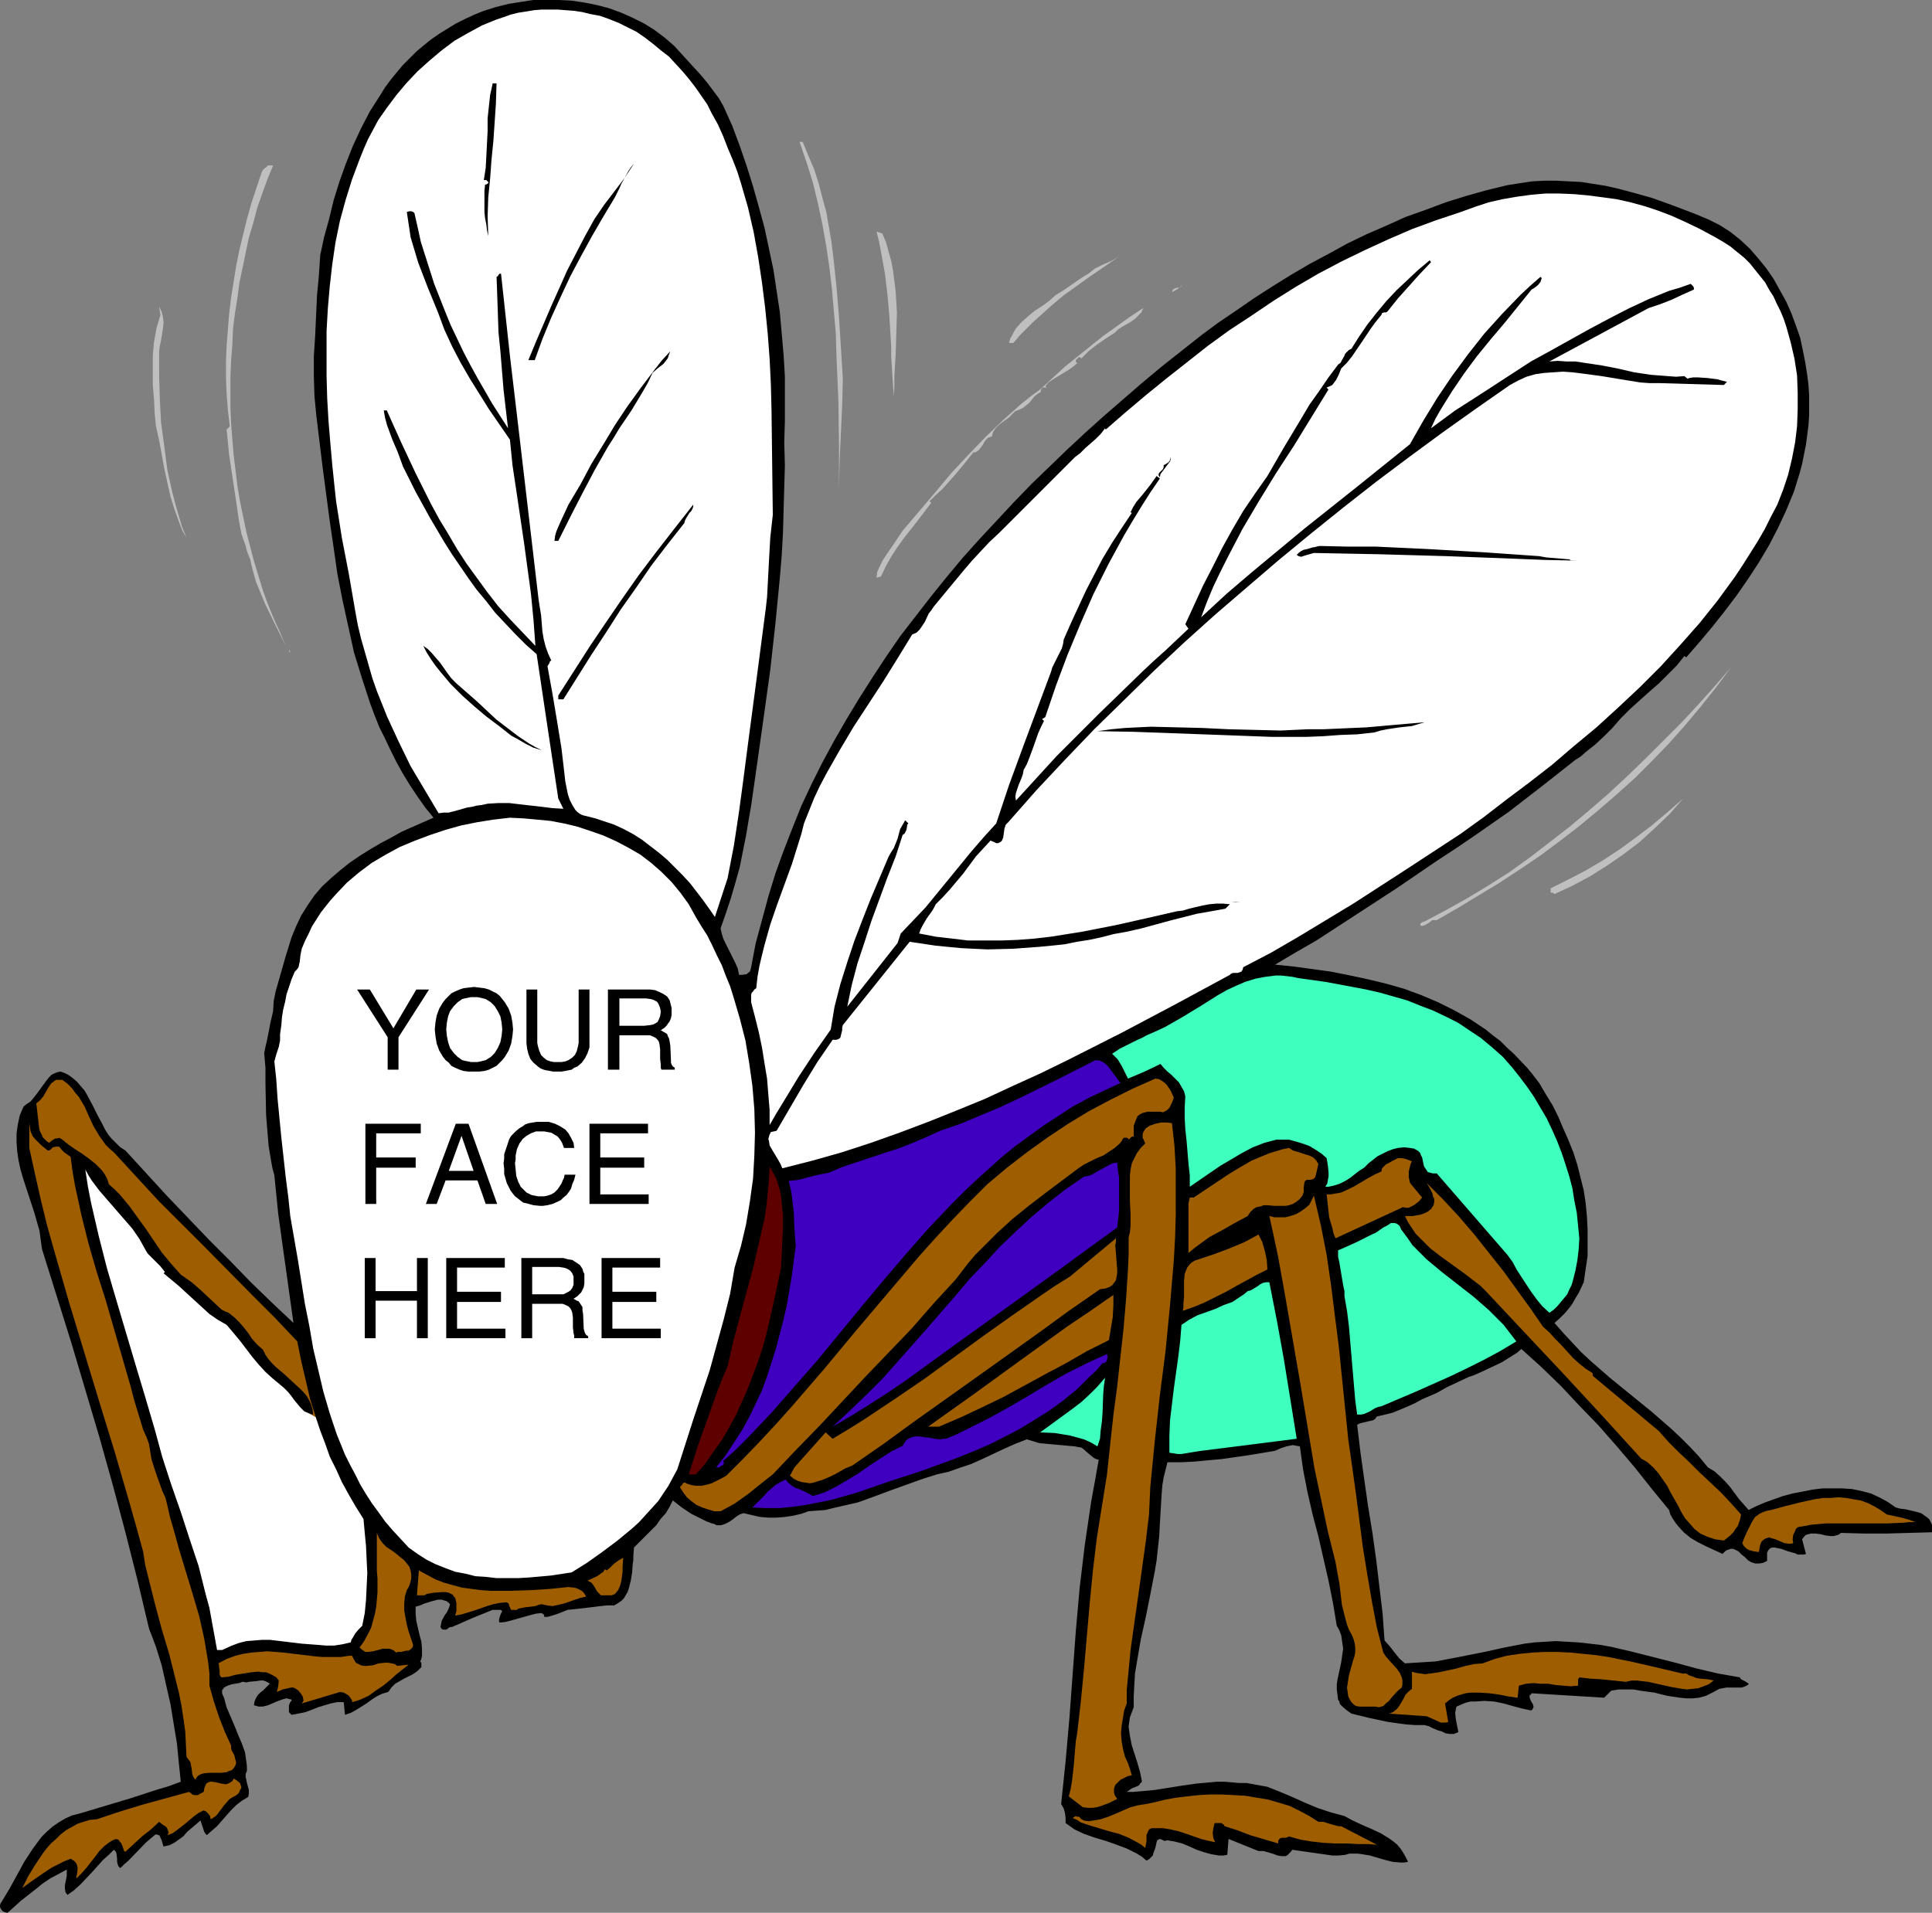 <?xml version="1.0" encoding="UTF-8" standalone="no"?>
<svg
   version="1.0"
   width="129.766mm"
   height="128.508mm"
   id="svg72"
   sodipodi:docname="Body - Bee.wmf"
   xmlns:inkscape="http://www.inkscape.org/namespaces/inkscape"
   xmlns:sodipodi="http://sodipodi.sourceforge.net/DTD/sodipodi-0.dtd"
   xmlns="http://www.w3.org/2000/svg"
   xmlns:svg="http://www.w3.org/2000/svg">
  <rect width="100%" height="100%" fill="#808080" stroke="none"/>
  <sodipodi:namedview
     id="namedview72"
     pagecolor="#ffffff"
     bordercolor="#000000"
     borderopacity="0.25"
     inkscape:showpageshadow="2"
     inkscape:pageopacity="0.0"
     inkscape:pagecheckerboard="0"
     inkscape:deskcolor="#d1d1d1"
     inkscape:document-units="mm" />
  <defs
     id="defs1">
    <pattern
       id="WMFhbasepattern"
       patternUnits="userSpaceOnUse"
       width="6"
       height="6"
       x="0"
       y="0" />
  </defs>
  <path
     style="fill:#000000;fill-opacity:1;fill-rule:evenodd;stroke:none"
     d="m 183.577,26.822 2.262,5.009 1.939,5.17 1.778,5.17 1.616,5.17 1.454,5.17 1.454,5.332 1.131,5.332 1.131,5.332 0.808,5.332 0.808,5.332 0.485,5.494 0.485,5.494 0.323,5.494 v 5.655 5.494 l -0.162,5.655 0.162,5.655 -0.162,5.655 -0.162,5.655 -0.162,5.817 -0.323,5.817 -0.485,5.817 -1.131,11.634 -1.293,11.634 -1.616,11.634 -1.616,11.472 -1.616,11.31 -0.646,3.716 -0.646,3.878 -0.808,4.039 -0.808,4.039 -1.131,4.039 -1.131,3.878 -1.293,3.878 -1.293,3.716 0.323,1.454 0.485,1.454 1.454,2.908 1.454,2.908 0.646,1.454 0.323,1.616 h 0.323 0.485 l 1.131,-0.162 0.323,-0.323 0.485,-0.323 0.162,-0.485 0.162,-0.646 1.131,-5.978 1.616,-5.978 1.616,-5.978 1.778,-5.817 2.101,-5.817 2.262,-5.817 2.262,-5.655 2.586,-5.494 2.747,-5.494 3.07,-5.655 3.07,-5.332 3.232,-5.332 3.394,-5.332 3.394,-5.17 3.555,-5.17 3.878,-5.009 3.878,-5.009 4.04,-5.009 4.04,-4.847 4.202,-4.686 4.363,-4.686 4.363,-4.686 4.525,-4.686 4.525,-4.363 4.686,-4.524 4.686,-4.363 4.686,-4.201 9.696,-8.402 4.848,-4.039 10.019,-7.917 4.363,-3.232 4.525,-3.07 4.686,-3.232 4.525,-2.908 4.686,-2.908 4.686,-2.747 4.848,-2.585 4.686,-2.585 5.01,-2.424 4.848,-2.1 5.01,-2.262 5.01,-1.777 5.171,-1.939 5.171,-1.616 5.171,-1.454 5.333,-1.293 3.07,-0.485 3.232,-0.485 3.07,-0.162 h 3.07 l 3.07,0.162 3.232,0.162 3.07,0.485 3.07,0.485 2.909,0.646 3.07,0.808 5.818,1.616 5.818,2.1 5.494,2.1 3.07,1.293 2.909,1.454 2.747,1.777 2.424,1.939 2.424,2.262 2.101,2.424 2.101,2.585 1.778,2.585 1.616,2.908 1.616,2.908 1.293,2.908 1.131,3.07 1.131,3.232 0.646,3.07 0.646,3.232 0.485,3.07 0.323,2.585 0.162,2.585 v 2.585 2.585 l -0.162,2.424 -0.323,2.585 -0.323,2.424 -0.485,2.424 -0.485,2.424 -0.646,2.424 -1.454,4.686 -1.939,4.686 -2.101,4.524 -2.262,4.363 -2.586,4.363 -2.747,4.201 -2.909,4.201 -3.07,4.039 -3.07,3.878 -3.394,4.039 -3.232,3.716 -0.485,-0.323 -1.939,2.424 -2.262,2.262 -2.262,2.262 -2.424,2.1 -4.848,4.363 -2.424,2.424 -2.101,2.424 -2.101,2.1 -2.262,2.1 -2.424,1.939 -1.293,1.131 -1.293,0.808 -8.403,6.625 -8.565,6.625 -9.05,6.301 -4.525,3.07 -4.686,3.07 -10.181,6.948 -10.181,6.625 -10.181,6.625 -5.333,3.07 -5.171,3.07 4.848,0.485 4.686,0.646 4.686,0.646 4.848,0.969 4.525,0.969 4.686,1.131 4.525,1.293 4.363,1.616 4.202,1.777 4.202,2.1 4.04,2.262 3.878,2.585 1.778,1.454 1.939,1.454 1.616,1.616 1.778,1.616 3.394,3.555 1.454,1.777 1.616,2.1 1.616,2.747 1.778,2.908 1.454,2.908 1.293,3.07 1.293,2.908 1.293,3.232 0.97,3.07 0.808,3.232 0.808,3.232 0.485,3.232 0.323,3.393 0.162,3.232 v 3.393 3.393 l -0.485,3.232 -0.485,3.393 -1.293,2.747 -0.808,1.293 -0.808,1.454 -0.97,1.293 -0.97,1.131 -1.293,1.293 -1.293,1.131 2.262,2.585 2.262,2.424 2.262,2.424 2.424,2.262 5.01,4.363 5.171,4.201 5.171,4.201 5.01,4.363 2.424,2.262 2.424,2.424 2.262,2.424 2.262,2.747 1.616,0.969 1.454,1.293 1.293,1.293 1.293,1.454 2.262,3.07 1.293,1.454 1.131,1.293 1.939,-0.969 2.262,-0.969 2.262,-0.808 2.262,-0.808 2.424,-0.646 2.586,-0.485 2.424,-0.485 2.586,-0.323 h 2.424 2.586 l 2.424,0.162 2.424,0.485 2.424,0.646 2.101,0.969 2.101,1.131 2.101,1.454 1.293,0.323 1.293,0.162 2.747,0.646 1.131,0.323 1.131,0.808 0.485,0.323 0.485,0.485 0.323,0.646 0.323,0.646 v 1.939 l -5.818,0.162 -5.656,0.162 h -5.818 l -5.818,-0.162 -0.646,0.485 -0.646,0.162 -0.485,0.162 h -0.808 l -1.293,-0.162 -1.293,-0.323 -1.293,-0.162 h -1.131 l -0.646,0.162 -0.646,0.162 -0.485,0.485 -0.485,0.646 0.97,3.716 -0.485,0.162 h -0.808 -0.808 l -0.646,-0.323 -1.778,-0.485 -1.778,-0.646 -0.808,-0.162 -0.808,-0.162 h -0.646 l -0.485,0.162 -0.485,0.485 -0.323,0.646 v 0.808 0.646 0.646 l -0.97,0.485 -0.97,0.162 h -1.131 l -0.485,-0.162 -0.485,-0.162 -0.808,-0.485 -0.808,-0.808 -0.808,-0.646 -0.808,-0.808 -0.97,-0.485 -0.485,-0.162 h -0.485 l -0.485,0.162 -0.485,0.162 -0.485,0.323 -0.646,0.646 -4.202,-1.939 -1.939,-0.969 -1.939,-1.131 -1.778,-1.454 -1.454,-1.616 -0.646,-0.808 -0.646,-0.969 -0.646,-1.131 -0.323,-1.131 -4.363,-5.332 -4.363,-5.494 -4.525,-5.332 -4.686,-5.332 -4.848,-5.009 -4.686,-5.009 -5.01,-4.847 -5.01,-4.524 -1.131,0.969 -1.293,0.808 -2.586,1.616 -2.747,1.293 -2.747,1.293 -1.454,0.646 -1.454,0.485 -2.747,1.293 -2.747,1.293 -2.586,1.454 -3.717,1.616 -1.778,0.969 -1.778,0.808 -3.878,1.616 -1.939,0.485 -2.101,0.485 -0.485,0.646 -0.485,0.323 -1.454,0.323 -1.293,0.323 -0.646,0.162 -0.646,0.323 0.808,6.786 0.97,6.948 0.97,6.786 1.131,6.948 0.97,6.948 0.808,6.786 0.808,6.786 0.485,6.786 1.293,1.454 0.646,0.808 0.485,0.646 1.293,1.616 1.454,1.293 2.586,-0.162 2.586,-0.162 2.586,-0.162 2.586,-0.485 5.01,-0.969 4.848,-0.969 5.171,-1.131 5.01,-0.969 2.586,-0.323 2.747,-0.162 2.586,-0.162 2.747,0.162 2.909,0.162 2.909,0.323 2.747,0.323 2.747,0.485 5.494,1.293 10.827,2.747 5.333,1.454 5.494,1.293 5.494,0.969 0.323,0.485 0.323,0.162 0.646,0.323 0.485,0.323 0.323,0.162 0.162,0.323 -0.808,0.485 -0.97,0.323 h -0.97 -0.97 -0.97 -0.97 l -0.808,0.162 -0.97,0.162 -1.778,0.969 -1.616,0.808 -1.778,0.485 -1.616,0.162 h -1.616 l -1.616,-0.162 -3.232,-0.485 -3.232,-0.808 -3.555,-0.485 -1.778,-0.323 h -1.778 -1.939 l -1.939,0.323 -1.778,1.777 -18.422,-1.131 -0.162,0.323 -0.323,0.162 v 0.646 l 0.162,0.485 0.323,0.646 0.323,0.485 0.162,0.646 v 0.162 l -0.162,0.323 -0.162,0.323 -0.323,0.162 -2.262,-0.485 -2.424,-0.646 -2.262,-0.646 -2.424,-0.485 -2.424,-0.162 -2.424,0.162 h -1.131 l -1.293,0.323 -1.131,0.485 -1.131,0.485 -0.162,0.646 -0.162,0.969 0.162,1.616 0.323,1.616 0.323,1.616 -1.131,0.485 h -0.97 l -1.131,-0.162 -0.97,-0.485 -1.131,-0.323 -1.131,-0.485 -0.97,-0.485 -1.131,-0.323 h -2.424 l -2.262,-0.162 -2.424,-0.323 -2.262,-0.323 -4.525,-0.969 -4.686,-1.131 -1.131,-0.808 -0.97,-0.808 -0.808,-0.808 -0.162,-0.646 -0.323,-0.485 -0.162,-1.293 -0.162,-1.293 v -1.293 l 0.162,-1.131 0.485,-2.262 0.485,-2.262 0.323,-2.262 0.162,-1.131 -0.162,-1.131 -0.162,-1.131 -0.162,-1.131 -0.485,-1.293 -0.646,-1.131 -0.97,-5.817 -1.131,-5.655 -2.586,-11.31 -1.454,-5.494 -1.293,-5.655 -1.131,-5.817 -0.808,-5.817 -0.97,-0.162 -0.808,-0.162 -0.808,0.162 -0.808,0.162 -1.454,0.485 -1.454,0.646 -6.787,1.131 -6.787,0.969 -3.555,0.323 -3.394,0.323 -3.394,0.162 h -3.394 l -0.485,1.939 -0.485,1.939 -0.323,1.939 -0.162,1.939 -0.485,8.079 -0.162,3.07 -0.323,2.908 -0.323,3.07 -0.485,2.908 -1.131,5.817 -1.131,5.655 -1.293,5.817 -0.97,5.655 -0.485,2.908 -0.162,2.747 -0.162,3.07 v 2.747 l -0.485,1.293 -0.485,1.293 -0.162,1.131 -0.162,1.131 0.162,1.293 0.162,1.131 0.485,2.424 1.454,4.524 0.646,2.262 0.485,2.424 -0.485,0.485 -0.323,0.485 -1.131,0.485 -0.485,0.162 -0.485,0.323 -0.97,0.646 h 1.778 l 1.778,-0.162 3.555,-0.323 7.11,-1.131 3.394,-0.485 3.555,-0.323 1.778,-0.162 h 1.778 l 1.939,0.162 1.778,0.162 h 1.939 l 1.778,0.323 1.778,0.323 1.778,0.323 3.232,1.293 3.07,1.293 3.232,1.454 3.07,1.293 3.394,1.131 1.778,0.485 1.778,0.485 2.101,1.131 2.424,1.131 2.262,0.969 2.424,1.131 2.101,1.293 1.131,0.808 0.97,0.808 0.808,0.969 0.646,0.969 0.646,1.131 0.646,1.293 -0.97,0.162 h -0.97 l -1.939,-0.162 -1.939,-0.485 -3.878,-1.131 -1.939,-0.323 -1.131,-0.162 h -0.97 -1.131 l -1.131,0.323 -1.616,0.162 h -1.616 l -3.394,-0.485 -3.394,-0.485 -3.394,-0.485 -0.323,0.485 -0.485,0.485 -0.323,0.323 -0.485,0.323 h -0.485 -0.646 l -0.97,-0.162 -1.293,-0.485 -2.262,-0.646 h -1.293 l -7.595,-3.07 -0.323,4.039 -0.97,0.162 h -1.131 l -0.97,-0.162 -0.97,-0.162 -1.778,-0.485 -1.939,-0.646 -1.778,-0.808 -1.939,-0.808 -1.939,-0.485 -0.97,-0.162 -0.97,-0.162 -0.323,0.162 h -0.323 l -0.323,-0.162 -0.323,-0.162 -0.485,-0.162 -0.323,0.162 -0.323,0.162 -0.162,0.485 -0.323,1.454 -0.485,1.293 -0.162,0.646 -0.485,0.485 -0.485,0.485 -0.646,0.323 -1.131,-0.969 -1.293,-0.808 -1.293,-0.646 -1.293,-0.646 -2.586,-0.969 -2.747,-0.969 -2.747,-0.808 -2.747,-0.969 -2.424,-1.131 -1.131,-0.808 -1.131,-0.808 v -1.293 l -0.162,-1.293 -0.323,-1.131 -0.646,-1.131 1.131,-10.826 0.97,-10.987 1.616,-21.974 0.97,-10.987 1.293,-10.826 0.808,-5.494 0.808,-5.494 0.97,-5.332 0.97,-5.494 -0.646,-0.162 -0.646,-0.323 -0.97,-0.808 -0.97,-0.808 -0.485,-0.485 -0.646,-0.485 -1.778,-0.323 -1.778,-0.162 -3.555,-0.323 -1.778,-0.162 -1.778,-0.162 -1.616,-0.485 -1.616,-0.485 -2.909,1.131 -2.909,1.293 -5.494,2.585 -2.909,1.293 -2.909,0.969 -2.747,0.969 -2.909,0.646 -4.04,1.293 -8.08,2.908 -3.878,1.454 -4.04,1.454 -4.202,0.969 -2.101,0.485 -1.939,0.485 -2.101,0.162 -2.262,0.162 -1.778,0.646 -2.101,0.485 -2.101,0.323 -2.101,0.162 h -2.101 l -2.101,-0.162 -2.101,-0.485 -2.101,-0.485 -0.97,0.323 -0.97,0.646 -0.808,0.646 -0.97,0.646 -0.97,0.485 -0.97,0.323 h -0.646 -0.485 l -0.646,-0.323 -0.646,-0.162 -1.293,-0.485 -1.293,-0.646 -1.293,-0.646 -1.293,-0.646 -2.424,-1.616 -2.262,-1.777 -0.808,1.616 -0.97,1.616 -1.293,1.454 -1.131,1.616 -2.909,2.908 -2.747,2.747 -0.162,2.1 v 1.131 l -0.162,0.969 -0.162,2.262 -0.323,1.939 -0.485,1.939 -0.323,0.969 -0.485,0.808 -0.485,0.808 -0.646,0.646 -0.97,0.646 -0.808,0.485 h -1.778 l -1.616,0.162 -2.586,0.323 -2.747,0.323 -1.454,0.162 -1.616,0.162 -2.909,1.131 -1.616,0.485 -0.646,0.162 h -0.808 v -0.162 -0.162 l -0.162,-0.323 -0.323,-0.162 -0.162,-0.162 -1.454,0.162 -1.293,0.323 -5.171,1.454 -1.293,0.323 -1.454,0.162 -0.162,-0.323 v -0.323 l 0.162,-0.808 0.323,-0.808 0.323,-0.646 -0.162,-0.162 -0.323,-0.162 h -0.646 -1.293 l -5.171,2.1 -5.171,2.262 h -0.323 l -0.485,0.162 -0.323,0.323 -0.323,0.162 h -0.485 -0.323 l -0.323,-0.162 -0.323,-0.485 0.162,-0.808 0.162,-0.808 0.808,-1.454 0.485,-0.646 0.323,-0.646 0.323,-0.808 0.162,-0.646 -0.485,-0.485 -0.485,-0.323 -0.646,-0.162 -0.485,-0.162 h -0.97 l -1.293,0.323 -2.101,0.646 -1.131,0.485 -1.131,0.323 v 1.777 l 0.162,1.777 0.808,3.555 0.485,1.777 0.162,1.777 v 1.777 l -0.162,0.808 -0.323,0.808 h 0.162 l 0.162,0.162 v 0.323 0.485 0.323 l -0.97,0.969 -1.131,0.808 -2.262,1.131 -1.131,0.646 -1.131,0.646 -0.97,0.969 -0.808,1.131 -1.616,0.485 -1.293,0.646 -1.293,0.808 -1.293,0.969 -2.586,1.616 -1.454,0.808 -1.454,0.485 -0.323,-3.232 h -1.616 l -1.616,0.323 -1.616,0.485 -1.616,0.485 -1.616,0.646 -1.778,0.646 -1.616,0.323 -1.778,0.323 -0.323,-0.323 -0.323,-0.323 v -0.485 -0.323 -0.969 l 0.323,-0.808 0.323,-0.323 v -0.162 -0.162 l -0.646,-0.162 -0.646,-0.162 -1.131,0.323 -1.293,0.485 -1.131,0.485 -1.131,0.485 -1.293,0.323 h -0.485 -0.646 l -0.485,-0.162 -0.646,-0.162 0.162,-0.969 0.323,-0.808 0.485,-0.808 0.646,-0.646 0.646,-0.485 0.646,-0.646 0.646,-0.646 0.485,-0.485 -0.808,-0.485 -0.808,-0.323 h -0.808 l -0.97,0.162 -1.778,0.162 -0.808,0.162 -0.97,-0.162 -0.808,0.323 -0.97,0.162 -0.97,0.162 -0.97,0.323 -0.97,0.485 -0.162,0.323 -0.323,0.323 v 0.323 0.485 l 0.162,0.485 0.323,0.646 0.646,2.424 0.97,2.262 0.97,2.262 0.97,2.424 0.97,2.262 0.808,2.262 0.323,2.262 0.162,1.293 v 1.131 l -0.323,0.808 v 0.808 l 0.162,0.646 0.162,0.808 0.485,1.777 v 0.969 l -0.162,0.808 -1.616,0.969 -1.454,1.131 -1.293,1.293 -1.293,1.454 -2.262,2.585 -1.293,1.131 -1.293,1.131 -0.323,-0.323 -0.323,-0.485 -0.323,-0.969 -0.162,-0.485 -0.162,-0.485 -0.323,-0.969 -1.131,0.969 -1.131,0.969 -1.131,0.969 -0.97,1.131 -1.131,0.808 -1.131,0.808 -1.293,0.646 -0.808,0.162 -0.646,0.162 -0.162,-0.485 -0.323,-1.131 -0.323,-0.646 -0.162,-0.485 -0.323,-0.162 -0.485,-0.162 h -0.323 l -0.162,0.162 -1.131,0.969 -1.131,0.969 -4.363,4.524 -1.131,0.969 -0.97,0.969 -0.485,-0.485 -0.162,-0.485 -0.162,-0.646 v -0.808 l -0.162,-1.293 -0.162,-0.485 -0.485,-0.485 -1.293,1.293 -1.454,1.293 -1.454,1.616 -1.454,1.616 -2.909,3.07 -1.616,1.454 -1.616,1.131 -0.485,-0.646 -0.162,-0.969 V 478.752 l 0.162,-0.808 0.162,-0.808 0.162,-0.808 v -0.969 -0.646 l -2.101,1.131 -2.101,1.131 -1.939,1.293 -1.778,1.454 -3.717,2.908 -3.394,3.07 L 1.293,485.538 0.808,485.377 0.485,485.053 0.162,484.569 0,484.246 v -0.485 l 0.162,-0.485 0.323,-0.485 1.939,-3.232 1.778,-3.232 1.939,-3.555 2.101,-3.232 2.262,-3.07 1.293,-1.293 1.454,-1.293 1.616,-1.131 1.616,-0.969 1.778,-0.808 1.939,-0.485 6.464,-1.939 6.464,-1.939 6.464,-2.1 3.232,-0.969 3.07,-1.131 -0.485,-4.686 -0.485,-5.009 -0.808,-4.847 -0.808,-5.009 -1.131,-5.009 -1.131,-5.009 -1.454,-4.686 -1.778,-4.686 -2.909,-12.28 -3.07,-12.118 -3.232,-12.118 -3.394,-12.118 -3.555,-11.957 -3.555,-11.957 -7.434,-23.752 -0.323,-2.262 -0.323,-2.424 -1.293,-4.524 -2.909,-8.887 -0.646,-2.262 -0.485,-2.262 -0.323,-2.262 -0.162,-2.262 v -2.262 l 0.323,-2.262 0.485,-2.262 0.97,-2.262 0.808,-0.646 0.97,-0.646 0.808,-0.969 0.646,-0.808 1.293,-1.777 1.293,-1.777 0.646,-0.808 0.646,-0.646 0.646,-0.323 0.808,-0.323 0.808,-0.162 0.97,0.323 0.97,0.485 0.485,0.323 0.646,0.485 1.131,0.969 0.97,1.131 0.97,1.131 0.646,1.131 1.293,2.424 1.293,2.585 1.293,2.424 0.646,1.293 0.808,1.293 0.808,0.969 1.131,1.131 1.131,1.131 1.293,0.808 10.504,11.472 10.666,11.149 5.333,5.332 5.333,5.494 5.333,5.17 5.494,5.17 -1.293,-9.21 -0.646,-4.686 -0.646,-4.524 -1.293,-9.371 -0.485,-4.847 -0.485,-4.847 -0.485,-1.777 -0.323,-1.777 -0.646,-3.878 -0.323,-3.878 -0.323,-4.039 -0.162,-8.079 v -3.878 l -0.323,-3.716 0.323,-1.616 0.323,-1.293 0.485,-2.424 0.485,-2.585 0.323,-1.293 0.323,-1.454 0.162,-2.585 0.485,-2.424 0.646,-2.262 1.293,-4.524 0.646,-2.262 1.454,-4.686 1.131,-2.747 1.293,-2.747 1.616,-2.585 1.778,-2.585 1.939,-2.262 2.262,-2.1 2.262,-1.939 2.424,-1.939 2.586,-1.777 2.586,-1.616 2.747,-1.616 2.747,-1.454 2.586,-1.454 5.494,-2.424 2.586,-1.131 -2.101,-2.585 -1.939,-2.747 -1.939,-2.908 -1.778,-2.908 -1.616,-2.908 -1.454,-2.908 -1.454,-3.07 -1.454,-2.908 -1.293,-3.232 -1.131,-3.07 -2.101,-6.463 -1.939,-6.301 -1.454,-6.625 -1.454,-6.625 -1.293,-6.625 -0.97,-6.786 -0.97,-6.625 -1.778,-13.411 -1.616,-13.249 -0.485,-5.009 -0.162,-5.009 v -5.17 l 0.323,-5.009 0.485,-10.502 0.485,-5.17 0.323,-5.009 0.97,-4.524 1.293,-4.686 1.131,-4.686 1.454,-4.686 1.616,-4.524 1.778,-4.524 2.101,-4.524 2.262,-4.363 2.586,-4.039 1.293,-2.1 1.454,-1.939 1.454,-1.777 1.616,-1.939 1.778,-1.777 1.616,-1.616 1.939,-1.616 1.778,-1.454 2.101,-1.454 2.101,-1.293 2.101,-1.293 2.262,-1.131 2.424,-1.131 2.424,-0.969 3.07,-0.969 3.232,-0.808 3.07,-0.485 L 135.421,0 h 3.232 3.232 l 3.232,0.162 3.232,0.485 3.232,0.646 3.07,0.808 3.07,1.131 2.909,1.293 2.909,1.454 2.586,1.616 2.586,1.939 2.424,2.1 3.394,3.716 3.394,3.716 1.616,1.939 1.454,1.939 1.454,1.939 z"
     id="path1" />
  <path
     style="fill:#ffffff;fill-opacity:1;fill-rule:evenodd;stroke:none"
     d="m 180.669,28.761 1.616,2.908 1.293,2.908 1.131,2.908 1.293,3.07 1.131,2.908 0.97,3.07 1.778,6.14 1.454,6.301 1.131,6.301 0.97,6.463 0.808,6.463 0.646,6.463 0.485,6.463 0.323,6.625 0.162,6.625 0.162,13.249 0.162,13.088 -0.323,2.908 -0.323,2.908 -0.323,5.817 -0.162,3.07 -0.162,3.07 -0.162,3.07 -0.323,2.908 -2.262,17.289 -1.131,8.564 -1.131,8.564 -1.131,8.725 -1.131,8.402 -1.293,8.564 -1.616,8.402 -3.232,9.856 -1.454,-2.1 -1.616,-2.262 -1.616,-2.1 -1.616,-2.1 -1.939,-2.1 -1.939,-1.939 -1.939,-1.939 -2.101,-1.777 -2.101,-1.616 -2.101,-1.616 -2.262,-1.454 -2.424,-1.293 -2.424,-1.131 -2.424,-0.808 -2.424,-0.808 -2.586,-0.646 -0.646,-0.162 -0.646,-0.323 -0.646,-0.485 -0.485,-0.485 -0.808,-1.293 -0.646,-1.293 -0.485,-1.454 -0.323,-1.616 -0.323,-1.616 -0.162,-1.454 -0.808,-6.948 -1.131,-6.948 -1.131,-6.786 -1.293,-7.109 0.485,-0.808 0.162,-0.485 0.323,-0.162 -0.808,-1.777 -0.646,-1.777 -0.485,-1.939 -0.323,-1.939 -0.323,-4.039 -0.323,-1.939 -0.323,-2.1 -2.424,-20.682 -2.424,-20.682 -2.424,-20.52 -2.262,-20.843 h -0.323 l -0.323,0.323 -0.162,0.323 -0.323,0.162 0.162,4.524 0.162,4.686 0.162,4.847 0.485,4.847 0.808,9.856 1.131,9.695 -4.04,-6.301 -3.717,-6.463 -1.778,-3.232 -1.778,-3.393 -1.616,-3.393 -1.616,-3.393 -1.454,-3.555 -2.747,-6.948 -1.131,-3.555 -1.131,-3.555 -1.131,-3.555 -0.808,-3.716 -0.808,-3.555 -0.162,-0.162 -0.162,-0.162 -0.485,-0.162 h -0.485 l -0.646,0.162 0.485,3.232 0.485,3.232 0.97,3.232 0.97,3.232 2.424,6.301 2.586,6.301 1.616,4.363 1.939,4.201 2.101,4.039 2.424,4.201 2.424,3.878 2.424,3.878 5.333,7.756 0.646,6.463 0.97,6.463 1.939,13.088 1.778,13.088 0.646,6.625 0.485,6.625 -3.232,-3.393 -3.232,-3.393 -3.07,-3.393 -2.747,-3.555 -2.586,-3.555 -2.586,-3.555 -2.424,-3.716 -2.262,-3.878 -2.262,-3.716 -2.101,-3.878 -3.878,-7.756 -3.717,-7.917 -3.555,-7.917 v -0.162 H 97.445 v 0.162 l 0.323,1.777 0.485,1.777 1.293,3.555 1.454,3.393 1.293,3.555 3.232,6.463 3.555,6.463 3.717,6.301 1.939,3.07 2.101,3.07 2.101,3.07 2.101,2.908 2.424,2.908 2.262,2.908 2.586,2.747 2.586,2.747 2.586,2.585 2.747,2.424 2.747,18.42 2.747,18.258 1.293,2.585 -2.747,-0.162 -2.586,-0.323 -5.656,-0.646 -2.747,-0.323 h -2.747 l -2.747,0.162 -1.454,0.323 -1.293,0.162 -1.293,0.323 -1.131,0.162 -1.131,0.323 -1.131,0.323 -2.424,0.646 h -1.293 l -1.293,0.162 -3.555,-5.978 -3.555,-5.978 -3.07,-6.301 -2.909,-6.301 -1.293,-3.232 -1.293,-3.232 -1.131,-3.232 -0.97,-3.393 -0.97,-3.393 -0.97,-3.393 -0.808,-3.393 -0.646,-3.555 -1.616,-9.371 -1.778,-9.21 -1.454,-9.21 -0.485,-4.524 -0.485,-4.686 -0.485,-5.494 -0.485,-5.817 -0.323,-5.655 -0.162,-5.655 v -5.817 -5.655 l 0.323,-5.655 0.485,-5.655 0.646,-5.655 0.808,-5.494 1.131,-5.494 1.454,-5.332 1.616,-5.17 1.939,-5.17 0.97,-2.424 1.131,-2.585 1.293,-2.424 1.293,-2.424 2.262,-3.232 2.424,-3.232 2.586,-3.07 2.747,-2.908 3.07,-2.747 3.07,-2.585 3.232,-2.424 3.394,-1.939 3.555,-1.939 3.555,-1.454 1.939,-0.646 1.778,-0.646 1.939,-0.485 2.101,-0.323 1.939,-0.323 1.939,-0.162 h 1.939 2.101 l 2.101,0.162 2.101,0.162 2.101,0.323 1.939,0.485 2.586,0.485 2.262,0.808 2.424,0.969 2.262,1.131 2.262,1.131 2.101,1.454 2.101,1.616 1.939,1.616 2.101,1.616 1.778,1.939 1.778,1.939 1.616,1.939 1.616,2.1 1.454,2.1 1.454,2.1 z"
     id="path2" />
  <path
     style="fill:#000000;fill-opacity:1;fill-rule:evenodd;stroke:none"
     d="m 126.048,21.167 -0.162,5.17 -0.323,4.847 -0.323,4.686 -0.485,4.847 -0.323,4.524 -0.485,4.847 -0.162,4.847 0.162,5.009 -0.323,-1.454 -0.162,-1.454 -0.323,-1.616 -0.162,-1.616 v -3.555 -1.777 l 0.162,-1.616 h 0.323 l 0.162,-0.162 0.323,-0.162 V 46.211 l -0.162,-0.162 -0.323,-0.323 h -0.646 l 0.485,-3.07 0.162,-3.07 0.323,-6.301 v -3.232 l 0.323,-3.07 0.323,-2.908 0.646,-2.908 z"
     id="path3" />
  <path
     style="fill:#bfbfbf;fill-opacity:1;fill-rule:evenodd;stroke:none"
     d="m 203.777,36.032 1.454,3.555 1.454,3.393 1.131,3.555 0.97,3.716 0.97,3.555 0.646,3.716 0.646,3.716 0.485,3.878 0.808,7.594 0.646,7.756 0.485,7.756 0.485,7.917 -0.162,6.786 -0.323,6.948 -0.323,6.948 -0.162,7.109 v -10.987 l -0.162,-11.31 -0.485,-11.31 -0.162,-5.655 -0.485,-5.494 -0.485,-5.655 -0.646,-5.494 -0.808,-5.494 -0.97,-5.494 -1.131,-5.332 -1.293,-5.332 -1.616,-5.17 -1.778,-5.17 z"
     id="path4" />
  <path
     style="fill:#bfbfbf;fill-opacity:1;fill-rule:evenodd;stroke:none"
     d="m 69.326,42.01 -1.454,3.555 -1.293,3.555 -1.293,3.716 -0.97,3.716 -1.131,3.716 -0.808,3.878 -0.808,3.878 -0.808,3.878 -0.485,3.716 -0.646,4.039 -0.485,3.878 -0.162,4.039 -0.323,4.039 -0.162,3.878 v 4.039 4.039 l 0.162,3.878 0.323,4.039 0.323,4.039 0.485,3.878 0.485,4.039 0.646,3.878 0.808,3.878 0.808,3.878 0.97,3.716 0.97,3.716 1.131,3.716 1.131,3.716 1.293,3.555 1.454,3.555 1.616,3.555 1.454,3.393 -2.747,-5.494 -2.586,-5.332 -1.131,-2.747 -1.131,-2.747 -0.808,-2.908 -0.646,-2.747 -0.646,-1.616 -0.323,-0.969 -0.162,-0.808 -0.646,-1.777 -0.485,-1.454 -0.646,-3.555 -0.485,-3.393 -0.97,-6.463 -0.97,-6.463 -0.646,-6.463 0.808,-0.808 -0.485,-4.039 -0.323,-4.201 -0.162,-4.039 v -4.201 l 0.162,-4.039 0.323,-4.039 0.323,-4.039 0.485,-4.039 0.646,-4.039 0.646,-4.039 0.808,-4.039 1.939,-7.917 1.131,-4.039 1.293,-3.878 1.293,-3.878 0.162,-0.323 0.323,-0.485 0.808,-0.646 0.323,-0.323 h 0.485 0.323 z"
     id="path5" />
  <path
     style="fill:#000000;fill-opacity:1;fill-rule:evenodd;stroke:none"
     d="m 156.105,50.089 -2.909,4.847 -2.909,5.009 -2.747,5.009 -2.747,5.17 -2.424,5.17 -2.424,5.332 -2.262,5.494 -1.939,5.332 h -1.616 l 1.939,-4.686 1.939,-4.524 1.939,-4.524 2.101,-4.686 1.939,-4.363 2.262,-4.363 2.262,-4.363 2.424,-4.363 2.424,-3.555 2.586,-3.393 2.586,-3.393 2.424,-3.716 -0.808,0.969 -0.646,0.969 -1.131,2.1 -0.646,1.131 -0.485,1.131 z"
     id="path6" />
  <path
     style="fill:#ffffff;fill-opacity:1;fill-rule:evenodd;stroke:none"
     d="m 442.784,65.439 1.454,1.454 1.293,1.616 1.293,1.616 1.293,1.616 0.97,1.777 1.131,1.777 0.808,1.777 0.97,1.939 0.808,1.939 0.646,1.939 1.131,4.039 0.97,4.201 0.646,4.201 0.162,4.363 v 4.201 l -0.162,4.363 -0.485,4.039 -0.808,4.201 -0.97,4.039 -1.293,3.878 -1.454,3.716 -1.616,3.07 -1.616,3.232 -1.778,3.07 -1.939,3.07 -1.939,3.07 -1.939,2.908 -4.363,5.978 -4.525,5.655 -4.848,5.494 -5.01,5.494 -5.333,5.332 -5.333,5.009 -5.656,5.17 -5.656,4.686 -5.656,4.847 -5.818,4.524 -5.818,4.363 -5.656,4.363 -5.818,4.201 -13.574,8.887 -13.736,8.887 -6.949,4.201 -6.949,4.201 -6.949,4.039 -7.11,3.716 -0.162,0.646 -0.323,0.485 -0.485,0.162 -0.485,0.162 h -0.485 -0.646 l -0.485,0.162 -0.323,0.323 -13.736,7.433 -13.736,7.271 -13.736,6.948 -6.949,3.393 -7.11,3.232 -6.949,3.232 -7.11,2.908 -7.272,2.908 -7.272,2.747 -7.272,2.585 -7.434,2.424 -7.434,2.1 -7.595,1.939 -0.485,-1.131 -0.646,-1.131 -1.454,-2.424 -0.646,-1.131 -0.162,-1.131 -0.162,-0.485 0.162,-0.646 0.162,-0.485 0.323,-0.646 1.454,-0.323 3.394,-5.817 3.394,-5.817 3.555,-5.817 3.878,-5.655 h 0.485 0.485 l 0.485,-0.162 0.485,-0.323 0.162,-0.646 0.323,-1.293 v -0.646 l 0.162,-0.646 16.968,-21.167 3.232,0.485 3.232,0.485 3.232,0.323 3.394,0.323 3.232,0.162 3.394,0.162 6.464,-0.162 6.626,-0.485 3.394,-0.323 3.07,-0.323 3.232,-0.646 3.07,-0.485 3.07,-0.646 3.07,-0.808 3.555,-0.646 3.555,-0.808 7.11,-1.939 6.949,-1.777 3.717,-0.646 3.555,-0.646 1.131,-1.131 -1.778,-0.162 h -1.616 l -1.778,0.162 -1.778,0.323 -3.394,0.808 -1.616,0.485 -1.454,0.162 -7.757,1.777 -7.918,1.777 -8.242,1.616 -4.04,0.646 -4.04,0.646 -4.202,0.485 -4.202,0.323 -4.202,0.162 h -4.202 -4.202 l -4.04,-0.485 -4.202,-0.485 -4.202,-0.808 0.323,-0.969 0.485,-0.969 1.131,-1.939 1.293,-1.777 0.485,-0.808 0.485,-0.969 1.778,-1.777 1.778,-1.939 3.394,-4.039 3.232,-4.363 1.778,-1.939 1.939,-2.1 0.808,0.323 0.646,0.323 h 0.485 l 0.323,-0.162 0.323,-0.162 0.323,-0.323 0.323,-0.808 0.323,-2.262 0.323,-0.969 0.323,-0.323 0.323,-0.323 7.11,-8.079 7.272,-7.756 7.434,-7.756 7.595,-7.433 7.595,-7.433 7.757,-7.271 7.918,-7.109 8.08,-6.948 7.918,-6.786 8.242,-6.786 8.242,-6.625 8.242,-6.463 8.403,-6.301 8.565,-6.301 8.403,-5.978 8.565,-5.978 2.101,-1.131 2.101,-0.969 2.262,-0.646 2.262,-0.323 2.424,-0.162 2.262,-0.162 2.424,0.162 2.586,0.323 4.848,0.646 4.848,0.808 5.01,0.808 2.262,0.162 h 2.424 l 16.483,0.485 0.808,-0.808 -1.293,-0.323 -1.131,-0.323 -2.586,-0.323 -2.424,-0.162 h -1.131 l -0.97,0.162 -0.485,0.162 -0.808,-0.646 -2.101,0.162 -2.101,-0.162 -2.101,-0.162 -2.101,-0.162 -4.363,-0.646 -4.202,-0.969 -4.202,-0.808 -4.363,-0.646 -2.101,-0.323 h -2.262 l -2.262,-0.162 -2.101,0.162 25.21,-13.572 2.909,-0.969 2.909,-1.131 2.747,-1.293 2.909,-1.293 v -0.323 -0.162 l -0.162,-0.323 -0.646,-0.646 -2.747,0.969 -2.747,0.808 -5.171,2.1 -5.171,2.424 -5.01,2.585 -4.848,2.585 -9.858,5.494 -5.01,2.747 -6.464,4.201 -6.464,4.201 -6.302,4.039 -6.141,4.524 1.131,-2.424 1.293,-2.262 2.909,-4.686 3.07,-4.524 3.232,-4.363 3.555,-4.363 3.555,-4.201 3.394,-4.201 3.394,-4.201 0.808,-0.485 0.808,-0.646 0.646,-0.808 0.323,-0.969 -0.323,-0.323 -2.586,2.262 -2.424,2.262 -4.686,4.847 -4.525,5.009 -4.202,5.332 -4.04,5.494 -3.717,5.494 -3.555,5.817 -3.394,5.978 -13.251,10.664 -13.413,10.664 -6.626,5.494 -6.626,5.494 -6.626,5.655 -6.464,5.978 1.454,-3.878 1.616,-3.878 1.778,-3.716 1.778,-3.555 3.878,-7.433 4.202,-7.109 4.363,-7.109 4.525,-6.948 4.363,-7.109 4.363,-7.109 -0.485,-0.485 0.808,-0.323 0.646,-0.323 0.485,-0.646 0.485,-0.646 0.646,-1.293 0.646,-1.616 1.454,-1.454 1.293,-1.616 2.424,-3.555 2.262,-3.393 1.293,-1.777 1.454,-1.777 0.162,-0.323 V 79.496 L 351.318,79.334 h 0.485 l 0.323,-0.162 0.162,-0.162 2.586,-3.232 5.494,-6.14 2.909,-3.07 -0.323,-0.485 -2.909,2.424 -2.747,2.585 -2.747,2.585 -2.586,2.747 -2.424,2.908 -2.424,3.07 -2.101,3.07 -1.939,3.07 -0.646,0.323 -0.485,0.485 -0.485,0.485 -0.162,0.485 -0.646,1.131 -0.323,0.646 -0.646,0.485 -2.424,3.232 -2.424,3.555 -2.424,3.393 -2.101,3.555 -4.363,7.271 -4.202,7.271 -3.07,4.363 -3.07,4.524 -2.747,4.686 -2.586,4.686 -2.424,4.847 -2.424,4.686 -4.525,9.856 0.808,1.131 -5.818,5.494 -3.07,2.747 -2.747,2.585 -5.656,5.494 -5.494,5.332 -5.333,5.332 -5.333,5.332 -5.171,5.655 -5.171,5.655 -0.162,-0.969 0.162,-0.969 0.323,-0.969 0.323,-0.969 0.808,-1.939 0.323,-0.969 0.162,-0.969 0.808,-1.454 0.646,-1.616 1.131,-3.07 1.131,-3.232 0.646,-1.454 0.808,-1.616 -0.485,-0.485 0.808,-0.485 2.747,-8.079 2.909,-7.756 3.232,-7.756 3.394,-7.756 3.717,-7.433 4.04,-7.433 2.101,-3.555 2.262,-3.716 2.262,-3.555 2.424,-3.555 -0.808,-0.646 -1.616,2.262 -1.778,2.262 -1.778,2.1 -0.808,1.293 -0.646,1.293 0.323,0.162 -2.586,3.878 -2.424,3.716 -2.424,4.039 -2.101,4.039 -2.101,4.039 -1.939,4.201 -1.939,4.201 -1.778,4.039 -0.162,1.131 -0.323,1.131 -0.97,1.939 -0.97,1.939 -0.485,0.969 -0.323,1.131 -3.555,9.533 -3.555,9.533 -3.555,9.695 -3.232,9.695 -3.232,3.555 -3.07,3.555 -5.818,7.109 -5.818,7.109 -3.07,3.232 -3.232,3.393 -0.808,2.424 -12.766,16.158 1.131,-5.494 1.454,-5.494 1.778,-5.332 1.778,-5.494 4.04,-10.987 2.101,-5.332 1.778,-5.494 0.485,-0.323 0.162,-0.323 0.323,-0.646 0.162,-0.969 v -0.323 l 0.323,-0.323 -0.808,-0.808 -0.646,1.131 -0.646,1.131 -0.646,2.424 -0.97,2.424 -0.646,0.969 -0.646,1.131 -4.525,10.664 -2.101,5.332 -2.101,5.494 -1.778,5.332 -1.778,5.655 -1.454,5.655 -0.97,5.817 -4.202,5.978 -4.04,6.14 -3.717,6.14 -1.778,2.908 -1.778,3.07 v -3.878 l -0.323,-3.878 -0.323,-4.039 -0.646,-3.878 -0.646,-4.039 -0.808,-3.878 -0.97,-3.878 -0.97,-3.716 v -0.969 -0.969 l 0.162,-0.485 0.323,-0.323 0.323,-0.485 0.485,-0.323 0.323,-2.908 0.485,-2.747 0.646,-2.747 0.646,-2.585 1.454,-5.17 1.778,-5.17 3.717,-10.179 1.616,-5.17 0.808,-2.585 0.646,-2.585 1.293,-3.232 1.293,-3.232 1.454,-3.07 1.616,-3.07 3.394,-5.978 3.555,-5.978 7.595,-11.634 3.717,-5.978 3.555,-5.817 1.131,-0.485 0.808,-0.808 0.646,-0.969 0.646,-0.969 0.97,-2.1 0.646,-0.808 0.646,-0.969 3.878,-4.686 3.878,-4.686 1.939,-2.262 2.101,-2.262 2.262,-2.424 2.424,-2.262 2.262,-2.262 2.101,-2.1 8.242,-8.24 2.101,-2.1 2.262,-2.262 -0.485,-0.323 0.485,0.323 1.131,-1.131 1.293,-1.293 1.293,-0.969 1.293,-1.293 2.586,-2.262 1.293,-1.293 1.131,-1.454 0.162,0.323 5.01,-4.363 5.171,-4.363 5.171,-4.201 5.333,-4.201 5.333,-4.201 5.333,-3.878 5.656,-3.716 5.494,-3.716 5.656,-3.555 5.818,-3.393 5.818,-3.07 5.979,-2.908 5.979,-2.747 5.979,-2.585 6.141,-2.262 6.302,-2.1 3.555,-1.293 3.394,-1.131 3.555,-0.808 3.717,-0.646 3.555,-0.485 3.717,-0.323 h 3.555 l 3.717,0.162 3.555,0.323 3.717,0.485 3.555,0.485 3.555,0.808 3.555,0.969 3.394,1.131 3.394,1.293 3.232,1.454 4.04,1.939 3.878,2.1 1.939,1.131 1.778,1.131 1.778,1.454 z"
     id="path7" />
  <path
     style="fill:#bfbfbf;fill-opacity:1;fill-rule:evenodd;stroke:none"
     d="m 223.977,59.299 0.97,2.262 0.646,2.424 0.646,2.262 0.485,2.585 0.323,2.585 0.323,2.585 0.162,2.585 0.162,2.747 -0.162,5.332 -0.162,5.494 -0.323,5.332 v 2.585 l -0.162,2.585 -0.323,-5.009 -0.323,-5.17 v -2.424 l -0.162,-2.747 -0.323,-5.332 -0.485,-5.332 -0.646,-5.332 -0.97,-5.332 -0.485,-2.585 -0.646,-2.585 z"
     id="path8" />
  <path
     style="fill:#bfbfbf;fill-opacity:1;fill-rule:evenodd;stroke:none"
     d="m 284.092,65.115 -3.717,2.585 -3.555,2.424 -3.394,2.424 -3.394,2.424 -3.07,2.585 -3.232,2.908 -1.616,1.454 -1.616,1.616 -1.616,1.616 -1.616,1.939 h -1.131 l 0.323,-1.131 0.485,-0.808 0.485,-0.969 0.485,-0.808 1.454,-1.616 1.616,-1.454 1.778,-1.454 1.778,-1.131 1.778,-1.293 1.616,-1.454 2.101,-1.293 2.101,-1.454 2.101,-1.454 0.97,-0.646 1.131,-0.646 0.808,-0.646 0.808,-0.646 1.939,-0.969 1.131,-0.485 1.131,-0.485 z"
     id="path9" />
  <path
     style="fill:#bfbfbf;fill-opacity:1;fill-rule:evenodd;stroke:none"
     d="m 297.505,74.164 0.162,-0.485 0.323,-0.323 0.323,-0.162 0.646,-0.162 h 0.485 l 0.323,-0.162 0.485,-0.485 -1.293,0.969 -0.808,0.485 z"
     id="path10" />
  <path
     style="fill:#bfbfbf;fill-opacity:1;fill-rule:evenodd;stroke:none"
     d="m 40.4,89.19 v 5.978 l 0.162,5.978 0.323,6.14 0.808,5.978 0.808,6.14 1.293,5.817 0.808,3.07 0.808,2.747 0.808,2.747 1.131,2.747 -0.97,-1.616 -0.646,-1.616 -1.293,-3.555 -1.131,-3.555 -0.808,-3.555 -0.808,-3.716 -0.646,-3.555 -0.646,-3.555 -0.808,-3.555 -0.323,-3.232 -0.162,-3.555 -0.323,-3.716 v -3.716 -3.716 l 0.323,-3.555 0.646,-3.555 0.485,-1.616 0.485,-1.616 -0.323,-2.1 0.323,0.646 0.323,0.646 0.323,1.293 0.162,1.454 -0.162,1.454 -0.485,3.07 -0.323,1.454 z"
     id="path11" />
  <path
     style="fill:#bfbfbf;fill-opacity:1;fill-rule:evenodd;stroke:none"
     d="m 290.233,78.203 -0.485,1.131 -0.808,0.808 -0.808,0.808 -1.131,0.808 -2.262,1.293 -0.97,0.646 -0.808,0.808 -2.262,1.454 -2.101,1.454 -2.101,1.616 -0.97,0.969 -0.97,0.969 h -0.162 l -0.162,-0.162 -0.162,-0.162 -0.323,0.162 -0.162,0.162 -0.162,0.162 -0.162,0.162 -0.162,0.162 v 0.323 l 0.323,0.485 -0.97,0.808 -1.131,0.808 -2.101,1.293 -2.101,1.293 -0.97,0.646 -0.808,0.969 0.485,0.323 h -0.485 -0.323 -0.323 l -0.162,0.162 -0.323,0.485 v 0.485 l -0.808,0.485 -0.808,0.646 -0.646,0.808 -0.646,0.808 -0.808,0.646 -0.808,0.646 -0.97,0.485 -0.97,0.323 -0.808,0.808 -0.808,0.808 -1.778,1.293 -0.808,0.646 -0.808,0.808 -0.646,0.969 -0.323,1.131 -0.97,0.323 -0.485,0.485 -0.485,0.646 -0.323,0.646 -0.485,0.646 -0.485,0.646 -0.646,0.485 -0.323,0.162 h -0.485 l -2.586,3.232 -2.586,3.07 -2.747,3.07 -1.616,1.454 -1.616,1.616 0.485,0.323 -3.555,4.686 -3.555,4.524 -1.616,2.262 -1.454,2.262 -1.454,2.585 -1.131,2.424 -1.131,0.323 0.162,-1.454 0.646,-1.454 0.808,-1.616 0.97,-1.454 2.101,-3.07 0.97,-1.454 0.97,-1.454 8.242,-9.695 4.04,-4.847 4.363,-4.686 4.363,-4.524 4.525,-4.363 4.525,-4.039 2.424,-1.939 2.424,-1.777 6.141,-5.655 6.626,-5.332 3.232,-2.585 3.394,-2.424 3.394,-2.424 z"
     id="path12" />
  <path
     style="fill:#000000;fill-opacity:1;fill-rule:evenodd;stroke:none"
     d="m 170.165,89.19 -0.323,0.808 -0.323,0.969 -0.485,0.646 -0.646,0.808 -1.454,1.131 -1.293,1.131 -1.131,2.424 -1.293,2.262 -2.909,4.847 -3.07,4.524 -1.454,2.424 -1.454,2.262 -3.394,5.978 -3.07,5.817 -3.07,5.978 -3.07,6.14 h -0.97 l 0.162,-1.293 0.323,-1.131 0.97,-2.262 2.101,-4.524 3.07,-5.17 2.747,-5.17 3.07,-5.009 2.909,-4.847 3.232,-4.847 3.394,-4.686 3.555,-4.686 1.778,-2.262 z"
     id="path13" />
  <path
     style="fill:#000000;fill-opacity:1;fill-rule:evenodd;stroke:none"
     d="m 294.435,121.183 -0.323,-0.485 v -0.323 l 0.162,-0.323 0.323,-0.323 0.646,-0.646 0.162,-0.485 v -0.485 l 0.646,-0.323 0.646,-0.485 0.323,-0.485 0.162,-0.808 v 0.646 l -0.162,0.485 -0.485,0.646 -0.485,0.646 -0.97,1.293 -0.485,0.646 z"
     id="path14" />
  <path
     style="fill:#000000;fill-opacity:1;fill-rule:evenodd;stroke:none"
     d="m 173.72,132.816 -4.202,5.332 -4.202,5.494 -3.878,5.655 -3.878,5.494 -3.717,5.817 -3.717,5.655 -7.11,11.31 h -1.293 v -0.969 l 4.04,-6.301 4.04,-6.301 4.04,-5.978 4.202,-6.14 4.202,-5.978 4.525,-5.978 4.525,-5.817 4.686,-5.978 v 0.485 l -0.162,0.485 -0.323,0.646 -0.485,0.485 -0.808,1.293 -0.323,0.646 z"
     id="path15" />
  <path
     style="fill:#bfbfbf;fill-opacity:1;fill-rule:evenodd;stroke:none"
     d="m 47.349,137.34 0.646,0.969 z"
     id="path16" />
  <path
     style="fill:#000000;fill-opacity:1;fill-rule:evenodd;stroke:none"
     d="m 390.748,141.218 1.778,0.323 1.939,0.162 1.939,0.162 1.939,0.162 0.323,0.162 0.162,0.162 h 0.646 1.131 l -8.08,-0.162 -8.242,-0.323 -8.403,-0.323 -8.565,-0.323 -17.13,-0.485 -8.403,-0.162 -8.242,-0.162 -1.131,0.323 -1.131,0.323 -0.97,0.323 -0.646,-0.162 -0.485,-0.323 0.485,-0.485 0.646,-0.485 0.646,-0.323 0.808,-0.162 1.616,-0.485 h 0.323 l 0.485,-0.162 0.808,-0.162 7.11,0.162 h 7.11 l 6.949,0.323 6.787,0.323 13.898,0.808 z"
     id="path17" />
  <path
     style="fill:#000000;fill-opacity:1;fill-rule:evenodd;stroke:none"
     d="m 115.867,173.533 2.586,2.262 2.586,2.262 2.586,2.424 2.424,2.262 2.747,2.1 2.747,2.1 2.909,1.939 1.454,0.808 1.616,0.808 -2.101,-0.646 -1.939,-0.969 -1.939,-1.131 -1.778,-0.969 -3.07,-2.424 -3.232,-2.424 -3.07,-2.585 -3.07,-2.747 -2.909,-2.908 -2.586,-3.07 -1.293,-1.616 -1.131,-1.616 -1.131,-1.777 -0.808,-1.616 1.131,0.808 0.97,0.969 0.97,1.131 1.131,1.293 1.939,2.747 0.97,1.293 z"
     id="path18" />
  <path
     style="fill:#bfbfbf;fill-opacity:1;fill-rule:evenodd;stroke:none"
     d="m 73.69,165.778 -0.323,-0.969 v 0.646 z"
     id="path19" />
  <path
     style="fill:#bfbfbf;fill-opacity:1;fill-rule:evenodd;stroke:none"
     d="m 364.731,233.64 h -0.646 -0.485 l -0.808,0.646 -1.131,0.646 -0.485,0.162 h -0.485 l -0.162,-0.323 v -0.162 l 0.162,-0.162 0.162,-0.162 0.323,-0.162 0.485,-0.162 5.494,-2.908 5.494,-3.07 5.333,-3.232 5.333,-3.393 5.171,-3.716 5.01,-3.878 5.01,-3.878 5.01,-4.201 4.848,-4.201 4.686,-4.363 4.686,-4.524 4.525,-4.524 4.525,-4.524 4.363,-4.686 4.202,-4.686 4.04,-4.686 -3.717,5.009 -3.878,4.847 -4.04,4.847 -4.04,4.524 -4.363,4.524 -4.363,4.363 -4.686,4.201 -4.686,4.039 -4.686,3.878 -5.01,3.878 -5.01,3.716 -5.01,3.393 -5.171,3.393 -5.333,3.232 -5.333,3.232 z"
     id="path20" />
  <path
     style="fill:#000000;fill-opacity:1;fill-rule:evenodd;stroke:none"
     d="m 361.66,183.39 -1.616,0.485 -1.616,0.485 -3.07,0.323 -3.232,0.485 -1.616,0.323 -1.616,0.485 -4.363,0.485 -4.363,0.162 -4.363,0.323 -4.202,0.162 h -8.726 l -8.726,-0.323 -8.726,-0.323 -8.888,-0.323 -8.888,-0.323 -9.05,-0.162 3.555,-0.485 3.394,-0.323 3.232,-0.162 3.394,-0.162 6.626,0.162 6.464,0.162 6.626,0.323 6.626,0.162 6.626,0.162 3.394,-0.162 3.555,-0.162 h 3.878 l 3.717,-0.162 7.272,-0.323 7.272,-0.646 3.717,-0.323 z"
     id="path21" />
  <path
     style="fill:#bfbfbf;fill-opacity:1;fill-rule:evenodd;stroke:none"
     d="m 427.27,202.779 -3.394,3.878 -3.717,3.555 -3.878,3.555 -4.04,3.07 -4.202,2.908 -4.363,2.747 -4.525,2.424 -4.525,2.1 -0.162,-0.162 -0.162,-0.162 h -0.646 v -1.131 l 4.525,-2.262 4.363,-2.262 4.363,-2.585 4.202,-2.747 4.202,-3.07 4.04,-3.07 4.04,-3.393 z"
     id="path22" />
  <path
     style="fill:#ffffff;fill-opacity:1;fill-rule:evenodd;stroke:none"
     d="m 176.629,232.832 1.454,2.424 1.454,2.262 1.293,2.585 1.131,2.424 1.293,2.585 0.97,2.585 1.131,2.747 0.808,2.585 1.616,5.494 1.454,5.655 0.97,5.817 0.808,5.817 0.485,5.817 0.162,5.978 -0.162,5.817 -0.323,5.817 -0.808,5.817 -0.97,5.817 -1.293,5.494 -1.616,5.494 -1.131,6.625 -1.616,6.463 -1.778,6.463 -1.778,6.463 -4.202,12.603 -4.04,12.603 -1.131,2.1 -1.131,2.1 -1.293,1.939 -1.293,1.939 -1.616,1.777 -1.616,1.777 -1.616,1.777 -1.778,1.616 -3.717,3.07 -3.878,2.908 -3.878,2.747 -3.878,2.424 -5.333,0.808 -5.494,0.485 -2.747,0.162 h -2.747 -2.747 l -2.747,-0.323 -2.586,-0.162 -2.586,-0.646 -2.586,-0.485 -2.586,-0.969 -2.424,-0.969 -2.262,-1.131 -2.262,-1.454 -2.262,-1.616 -1.939,-2.1 -2.101,-2.262 -1.939,-2.262 -1.616,-2.262 -1.778,-2.424 -1.454,-2.262 -1.454,-2.424 -1.293,-2.585 -1.293,-2.424 -1.293,-2.585 -2.101,-5.17 -1.778,-5.332 -1.616,-5.494 -1.293,-5.494 -1.293,-5.494 -0.97,-5.655 -1.131,-5.655 -1.778,-11.149 -1.939,-11.149 -0.485,-4.686 -0.646,-5.009 -1.131,-10.179 -0.485,-5.009 -0.485,-5.009 -0.323,-4.847 -0.485,-4.524 0.485,-1.777 0.646,-1.939 0.323,-1.616 v -0.808 -0.808 l 0.323,-2.262 0.162,-2.1 0.323,-1.939 0.485,-1.939 0.323,-1.777 0.646,-1.939 0.646,-1.939 0.808,-1.939 0.485,-0.485 0.485,-0.646 0.162,-0.808 0.162,-0.646 0.162,-1.616 0.323,-1.616 0.808,-1.939 0.97,-1.939 0.808,-1.777 1.131,-1.777 1.131,-1.777 1.131,-1.454 1.293,-1.616 1.454,-1.616 2.747,-2.908 3.07,-2.585 3.232,-2.424 3.555,-2.1 3.555,-1.939 3.878,-1.616 3.878,-1.454 3.878,-1.293 4.04,-1.131 4.04,-0.808 4.04,-0.646 4.202,-0.485 3.394,0.162 3.555,0.323 3.394,0.323 3.394,0.646 3.394,0.808 3.394,1.131 3.232,1.131 3.232,1.454 3.07,1.616 3.07,1.777 2.747,2.1 2.586,2.262 2.586,2.585 2.262,2.747 2.101,2.908 z"
     id="path23" />
  <path
     style="fill:#000000;fill-opacity:1;fill-rule:evenodd;stroke:none"
     d="m 312.696,229.116 2.101,-0.162 -1.131,0.162 z"
     id="path24" />
  <path
     style="fill:#3fffbf;fill-opacity:1;fill-rule:evenodd;stroke:none"
     d="m 381.537,268.379 2.262,2.585 1.939,2.424 1.939,2.585 1.778,2.585 1.616,2.747 1.616,2.747 1.293,2.747 1.293,2.908 1.131,2.908 0.97,2.908 0.97,3.07 0.808,3.07 0.485,3.07 0.646,3.232 0.323,3.232 0.323,3.232 -0.162,2.747 -0.323,2.747 -0.485,2.585 -0.646,2.585 -0.323,1.131 -0.646,1.293 -0.485,1.131 -0.808,0.969 -0.808,0.969 -0.808,0.969 -0.97,0.969 -1.131,0.808 -1.778,-1.616 -1.454,-1.777 -1.293,-1.777 -1.293,-1.939 -2.424,-3.716 -1.131,-2.1 -1.293,-1.777 -17.938,-20.682 h -0.97 l -0.646,-0.162 -0.646,-0.162 -0.323,-0.485 -0.323,-0.485 -0.323,-0.485 -0.485,-2.262 -0.323,-0.646 -0.162,-0.485 -0.485,-0.485 -0.485,-0.323 -0.646,-0.323 -0.97,-0.162 -1.454,-0.162 -1.616,0.162 -1.293,0.323 -1.293,0.485 -1.293,0.646 -1.293,0.646 -2.262,1.777 -1.131,1.131 -1.293,0.808 -2.262,1.777 -1.293,0.808 -1.293,0.646 -1.454,0.485 -1.454,0.323 h -0.808 l 0.485,-0.808 0.162,-0.969 0.162,-0.808 v -0.969 l -0.162,-1.777 -0.323,-1.939 -1.293,-1.131 -1.454,-0.969 -1.616,-0.969 -1.778,-0.646 -1.616,-0.485 -1.778,-0.485 h -1.778 -1.454 l -3.07,0.808 -2.909,1.131 -2.747,1.454 -2.747,1.616 -2.747,1.616 -2.586,1.777 -2.586,1.777 -2.586,1.777 v -2.908 l -0.323,-2.908 -0.485,-5.817 -0.323,-2.908 -0.162,-2.908 v -2.747 l 0.162,-2.747 -0.323,-1.293 -0.646,-1.131 -0.646,-1.131 -0.97,-0.969 -0.97,-0.969 -0.97,-0.808 -0.97,-0.969 -0.808,-0.969 -4.04,1.939 -4.202,1.777 -1.616,-3.232 -0.485,-0.808 -0.485,-0.808 -0.646,-0.646 -0.808,-0.808 0.97,-0.646 0.97,-0.646 2.262,-1.131 2.262,-1.131 1.131,-0.485 1.131,-0.646 2.262,-0.969 2.424,-1.131 2.262,-1.293 2.262,-1.293 4.525,-2.747 4.363,-2.747 2.262,-1.293 2.424,-1.131 2.262,-0.969 2.586,-0.808 2.586,-0.485 2.586,-0.323 h 1.293 l 1.454,0.162 1.454,0.162 1.454,0.323 6.949,0.969 6.949,1.293 3.394,0.646 3.555,0.808 3.394,0.969 3.394,0.969 3.232,1.293 3.394,1.293 3.07,1.454 3.232,1.616 2.909,1.939 2.909,1.939 2.909,2.424 z"
     id="path25" />
  <path
     style="fill:#3f00bf;fill-opacity:1;fill-rule:evenodd;stroke:none"
     d="m 284.416,275.004 -4.202,1.939 -4.04,1.939 -3.878,2.1 -3.717,2.424 -3.717,2.424 -3.555,2.585 -3.555,2.585 -3.394,2.747 -3.232,2.908 -3.232,2.908 -3.07,2.908 -3.232,3.232 -5.979,6.301 -5.818,6.625 -5.656,6.625 -5.656,6.786 -11.15,13.572 -5.818,6.625 -5.656,6.463 -5.979,6.301 -3.07,3.07 -3.232,2.908 0.162,0.323 v 0.323 l -0.323,0.485 h -0.162 l -0.323,0.162 -0.323,0.323 h -0.808 l 2.424,-3.07 2.101,-3.232 2.101,-3.232 1.778,-3.232 1.616,-3.393 1.616,-3.393 1.293,-3.555 1.131,-3.555 1.131,-3.555 0.97,-3.716 0.97,-3.716 0.808,-3.555 1.293,-7.594 0.97,-7.433 -0.323,-4.201 -0.162,-4.201 -0.485,-4.201 -0.323,-1.939 -0.485,-1.939 2.586,-0.323 2.424,-0.646 2.586,-0.646 2.586,-0.485 3.394,-1.454 3.394,-1.131 7.272,-2.424 3.555,-1.131 3.717,-1.454 3.394,-1.454 3.555,-1.616 5.171,-1.777 5.01,-2.1 5.01,-2.1 4.848,-2.262 9.534,-4.686 9.858,-5.009 1.131,0.162 0.97,0.485 0.808,0.646 0.646,0.808 1.454,1.939 z"
     id="path26" />
  <path
     style="fill:#9e5e00;fill-opacity:1;fill-rule:evenodd;stroke:none"
     d="m 78.376,358.862 1.131,0.323 -0.162,-1.293 -0.323,-1.131 -0.485,-1.131 -0.646,-1.131 -0.808,-0.969 -0.97,-0.969 -1.939,-1.777 -2.101,-1.939 -2.101,-1.777 -0.97,-0.969 -0.97,-1.131 -0.646,-0.969 -0.646,-1.293 -1.454,-1.293 -1.293,-1.454 -0.97,-1.454 -1.131,-1.454 -1.131,-1.293 -1.293,-1.293 -1.454,-1.131 -0.808,-0.323 -0.97,-0.485 -2.586,-2.424 -2.586,-2.424 -2.424,-2.1 -2.747,-1.939 -1.293,-1.454 -1.293,-1.454 -2.262,-2.747 -4.04,-5.978 -2.101,-2.908 -2.101,-2.908 -2.424,-2.908 -1.293,-1.293 -1.454,-1.293 -0.323,-1.131 -0.485,-0.969 -0.485,-0.808 -0.646,-0.808 -1.454,-1.454 -1.616,-1.293 -1.778,-1.293 -1.778,-1.131 -1.616,-1.131 -1.616,-1.293 -0.485,-0.323 -0.323,-0.162 -0.485,0.162 h -0.485 l -0.808,0.485 -0.808,0.646 -0.646,-0.485 -0.485,-0.485 -0.485,-0.485 -0.162,-0.485 -0.646,-1.293 -0.162,-1.293 -0.323,-2.747 -0.162,-1.454 -0.162,-1.293 0.97,-0.808 0.808,-0.969 1.293,-2.262 0.646,-0.969 0.808,-0.646 0.485,-0.323 h 0.485 0.485 0.646 l 1.293,0.969 1.131,1.131 0.808,1.131 0.97,1.131 1.454,2.424 1.131,2.585 1.131,2.424 1.454,2.424 0.808,1.131 0.808,1.131 0.97,0.969 1.131,0.969 5.656,6.14 5.656,6.14 11.797,11.795 11.797,11.957 5.818,5.817 5.818,6.14 0.97,4.847 1.131,4.847 1.131,4.847 1.454,4.686 z"
     id="path27" />
  <path
     style="fill:#ffffff;fill-opacity:1;fill-rule:evenodd;stroke:none"
     d="m 80.154,359.831 1.131,3.393 1.293,3.393 1.131,3.232 1.616,3.232 1.454,3.232 1.778,3.232 1.778,3.07 1.939,3.07 0.323,3.555 0.323,3.393 0.162,3.555 0.162,3.232 -0.162,3.393 -0.162,3.393 -0.323,3.393 -0.646,3.232 -0.97,0.969 -0.808,0.969 -0.646,1.131 -0.323,0.485 -0.162,0.646 -2.101,0.485 -2.101,0.323 h -2.101 l -1.939,-0.162 -4.202,-0.323 -4.04,-0.485 -4.04,-0.485 h -1.939 l -1.939,0.162 -2.101,0.162 -1.939,0.485 -2.101,0.808 -2.101,0.969 h -1.293 l -0.646,-3.555 -0.646,-3.555 -0.646,-3.555 -0.97,-3.555 -1.778,-7.109 -2.262,-6.786 -2.262,-6.948 -2.424,-6.948 -2.262,-6.948 -1.939,-7.109 -2.424,-8.24 -2.424,-8.079 -4.848,-16.319 -2.424,-8.24 -2.101,-8.24 -1.939,-8.402 -0.808,-4.201 -0.646,-4.201 0.808,1.454 0.808,1.293 1.939,2.585 2.101,2.424 2.101,2.424 2.101,2.424 2.101,2.424 1.778,2.585 0.808,1.454 0.808,1.454 0.485,0.808 0.646,0.646 1.293,1.293 1.293,1.293 0.646,0.808 0.485,0.646 -0.323,0.323 1.939,1.616 1.939,1.616 3.878,3.555 1.939,1.777 1.939,1.777 2.101,1.454 2.262,1.293 1.778,2.1 1.616,1.939 3.07,4.039 1.616,1.939 1.778,1.939 1.778,1.616 1.939,1.616 0.97,0.808 0.97,0.969 0.808,0.969 0.808,1.131 0.808,0.969 0.808,0.969 0.97,0.969 1.131,0.485 z"
     id="path28" />
  <path
     style="fill:#9e5e00;fill-opacity:1;fill-rule:evenodd;stroke:none"
     d="m 297.99,278.72 -0.485,1.293 -0.646,1.293 -0.485,0.485 -0.485,0.323 -0.646,0.323 -0.808,-0.162 h -1.616 -1.454 l -1.293,0.323 -0.646,0.323 -0.646,0.485 -0.485,1.131 -0.485,1.293 v 1.293 1.454 h -0.323 l -0.323,0.162 -0.162,0.162 -0.162,0.162 -0.323,0.323 v -0.162 l -0.162,-0.162 -0.323,-0.162 h -0.485 -0.323 l -0.485,0.808 -0.485,0.646 -1.293,1.131 -1.454,0.969 -1.454,0.969 -1.616,0.646 -1.616,0.808 -1.616,0.808 -1.454,0.969 -8.403,6.301 -4.202,3.232 -4.202,3.393 -3.878,3.555 -3.717,3.716 -1.778,1.777 -1.778,2.1 -1.616,2.1 -1.616,2.1 -5.656,6.14 -5.494,6.301 -11.635,12.118 -11.635,12.441 -5.979,6.14 -5.979,6.301 -1.454,1.131 -1.616,1.293 -3.232,2.585 -3.394,2.424 -1.778,0.969 -1.778,0.969 H 181.315 l -1.616,-0.485 -1.454,-0.485 -1.454,-0.646 -1.293,-0.969 -1.131,-0.969 -0.97,-1.293 -0.808,-1.293 0.485,-0.485 0.323,-0.485 0.162,-0.162 h 0.323 l 0.323,0.162 0.323,0.162 1.131,0.323 1.131,0.162 h 1.293 l 1.454,-0.323 1.131,-0.323 1.293,-0.646 1.293,-0.646 1.131,-0.646 4.363,-4.363 4.202,-4.363 4.202,-4.524 4.04,-4.524 8.08,-9.371 7.918,-9.533 8.08,-9.533 8.08,-9.533 4.202,-4.686 4.363,-4.686 4.363,-4.524 4.363,-4.363 5.01,-4.201 5.01,-3.878 5.171,-3.716 5.333,-3.555 5.333,-3.232 5.494,-2.908 5.494,-2.747 5.818,-2.585 0.97,0.162 0.808,0.485 0.646,0.485 0.485,0.485 0.97,1.454 z"
     id="path29" />
  <path
     style="fill:#ffffff;fill-opacity:1;fill-rule:evenodd;stroke:none"
     d="m 149.641,283.89 0.323,0.646 0.162,0.646 v 0.646 l -0.162,0.485 -0.323,0.485 -0.323,0.485 -0.808,0.969 -1.131,0.808 -1.131,0.646 -0.97,0.646 -0.97,0.808 -1.778,0.323 v -0.646 l -0.323,-0.646 -0.162,-1.454 0.162,-0.646 0.162,-0.808 0.323,-0.646 0.646,-0.646 0.646,-0.485 0.808,-0.485 1.454,-0.485 1.616,-0.485 z"
     id="path30" />
  <path
     style="fill:#9e5e00;fill-opacity:1;fill-rule:evenodd;stroke:none"
     d="m 12.12,292.131 h 0.323 l 0.323,-0.162 0.323,-0.323 0.323,-0.323 0.808,-0.162 h 0.485 0.323 l 0.646,0.808 0.646,0.646 1.616,1.131 0.485,3.716 0.646,3.716 0.808,3.716 0.808,3.716 1.778,7.109 2.101,7.271 2.262,7.109 2.101,7.271 2.101,7.271 2.101,7.271 0.97,3.716 1.131,3.716 1.131,3.716 0.808,1.777 0.646,1.777 0.323,1.939 0.323,1.939 0.646,2.1 0.646,1.939 1.454,4.039 0.808,1.777 0.485,1.939 0.646,2.908 0.808,2.747 1.616,5.817 3.394,11.149 1.616,5.494 0.646,2.908 0.646,2.908 0.485,2.908 0.485,2.908 0.323,2.908 v 3.07 l 1.131,4.039 1.293,3.878 1.454,3.716 1.616,3.555 v 0.646 l 0.162,0.646 0.646,1.131 0.323,1.293 0.162,0.646 -0.162,0.646 -0.485,0.808 -0.485,0.485 -0.646,0.162 -0.646,0.323 -1.454,0.162 H 54.459 53.005 l -1.454,0.162 -0.485,0.162 -0.646,0.323 -0.485,0.485 -0.323,0.646 -0.485,-0.646 -0.323,-0.808 -0.162,-1.454 -0.162,-0.808 -0.162,-0.808 -0.485,-0.646 -0.485,-0.646 -0.162,-3.232 -0.162,-3.232 -0.485,-3.393 -0.485,-3.232 -0.646,-3.232 -0.808,-3.232 -1.616,-6.463 -1.939,-6.463 -1.778,-6.625 -1.616,-6.463 -0.808,-3.232 -0.485,-3.232 -1.778,-6.463 -1.778,-6.301 -3.717,-12.765 -3.878,-12.603 -7.757,-25.529 -3.717,-12.926 -1.778,-6.301 -1.616,-6.625 -1.454,-6.463 -1.454,-6.625 v -6.301 l 0.162,1.131 0.162,0.969 0.485,1.131 0.646,0.808 0.808,0.808 0.808,0.808 z"
     id="path31" />
  <path
     style="fill:#9e5e00;fill-opacity:1;fill-rule:evenodd;stroke:none"
     d="m 297.505,285.183 0.646,5.817 0.323,5.817 v 5.817 5.817 l -0.162,5.655 -0.323,5.817 -0.97,11.472 -1.131,11.634 -1.454,11.31 -1.293,11.634 -1.131,11.634 -0.323,6.948 -0.808,6.786 -0.97,6.948 -0.97,6.948 -0.97,6.786 -0.97,6.948 -0.646,6.786 -0.323,3.393 v 3.393 l -0.646,1.777 -0.323,1.939 -0.323,1.939 -0.162,1.939 0.162,1.939 0.323,1.939 0.485,1.939 0.808,1.777 0.485,1.454 0.485,1.616 -0.97,0.162 -0.97,0.485 -0.97,0.485 -0.646,0.646 -0.646,0.646 -0.323,0.969 v 0.485 0.485 l 0.162,0.646 0.323,0.485 0.323,0.485 -1.939,0.969 -2.101,0.808 -1.131,0.323 -1.131,0.162 h -1.131 l -1.293,-0.162 -3.555,-2.747 0.485,-1.939 0.323,-1.939 0.485,-4.201 0.162,-2.1 0.162,-1.939 0.162,-1.939 0.323,-1.777 0.97,-8.402 0.808,-8.402 1.454,-16.642 0.808,-8.24 0.97,-8.079 1.293,-8.079 1.293,-8.079 0.808,-7.594 0.808,-7.433 0.97,-7.271 0.808,-7.433 0.808,-7.271 0.646,-7.594 0.485,-7.594 0.162,-3.878 v -4.039 l 0.323,-1.454 0.162,-1.454 v -1.454 -1.616 l -0.162,-3.232 v -3.393 -1.616 -1.616 l 0.162,-1.454 0.323,-1.616 0.646,-1.293 0.646,-1.293 0.97,-1.293 1.131,-1.131 -0.323,-0.808 -0.323,-0.646 v -0.808 l 0.162,-0.646 0.323,-0.485 0.323,-0.485 0.485,-0.323 0.485,-0.323 1.454,-0.485 1.454,-0.323 h 1.454 z"
     id="path32" />
  <path
     style="fill:#ffffff;fill-opacity:1;fill-rule:evenodd;stroke:none"
     d="m 118.453,291.161 v 1.454 l -0.485,1.293 -0.485,1.293 -0.646,1.293 -0.97,1.131 -0.97,1.131 -1.939,1.939 -0.485,-1.131 -0.162,-1.131 -0.162,-1.293 0.162,-1.293 0.323,-2.585 0.646,-2.585 0.646,-0.162 0.646,-0.323 1.616,-0.485 0.646,-0.162 0.646,0.323 0.323,0.162 0.323,0.323 0.162,0.323 z"
     id="path33" />
  <path
     style="fill:#9e5e00;fill-opacity:1;fill-rule:evenodd;stroke:none"
     d="m 334.673,295.524 -0.323,1.454 -0.323,1.454 -0.162,0.485 -0.485,0.485 -0.646,0.162 h -0.485 -0.485 l -0.485,0.323 -0.162,0.485 -0.162,1.131 v 1.131 l -0.162,0.485 -0.162,0.485 -0.808,0.969 -0.808,0.646 -0.808,0.485 -0.97,0.323 -0.808,0.162 h -0.97 -1.939 l -1.778,-0.162 h -0.97 l -0.808,0.323 -0.97,0.162 -0.808,0.485 -0.808,0.808 -0.646,0.969 -3.878,2.1 -1.939,1.131 -3.878,2.1 -1.778,1.293 -1.778,1.293 -1.778,1.454 v -1.616 -1.777 -3.716 -3.716 -1.777 l 0.323,-1.454 h 0.97 l 5.818,-3.878 2.909,-1.939 2.909,-1.777 3.07,-1.777 3.07,-1.293 1.616,-0.646 1.616,-0.485 1.616,-0.485 1.616,-0.323 0.97,0.646 1.131,0.323 1.939,0.646 1.131,0.323 0.97,0.485 0.808,0.808 0.162,0.323 z"
     id="path34" />
  <path
     style="fill:#9e5e00;fill-opacity:1;fill-rule:evenodd;stroke:none"
     d="m 358.428,294.878 -0.323,0.646 -0.162,0.646 -0.323,1.293 v 1.454 l 0.323,1.454 3.07,3.716 -0.808,0.969 -1.293,0.969 -0.646,0.323 -0.646,0.323 h -0.808 l -0.646,-0.162 -17.13,7.917 -0.485,-1.131 -0.323,-1.454 -0.808,-2.747 -0.323,-2.908 -0.323,-2.908 h 0.97 l 0.97,-0.162 0.97,-0.162 0.808,-0.162 1.778,-0.808 1.616,-0.808 1.616,-0.969 1.616,-0.969 1.778,-0.969 1.778,-0.808 0.162,-0.808 0.485,-0.485 0.485,-0.485 0.646,-0.323 1.131,-0.646 1.293,-0.646 h 0.485 0.485 l 0.808,0.162 0.97,0.323 z"
     id="path35" />
  <path
     style="fill:#3f00bf;fill-opacity:1;fill-rule:evenodd;stroke:none"
     d="m 283.608,311.682 -6.464,4.686 -6.626,4.847 -13.413,9.695 -13.736,9.856 -13.574,9.856 -4.525,3.07 -4.525,2.908 -4.686,2.908 -4.686,2.747 4.363,-4.039 4.202,-4.039 4.04,-4.039 3.878,-4.363 7.434,-8.402 7.434,-8.564 3.555,-4.201 3.878,-4.039 3.717,-4.039 4.04,-3.878 4.04,-3.716 4.202,-3.555 4.363,-3.393 4.686,-3.232 1.131,-0.162 1.131,-0.485 1.939,-1.131 2.101,-1.131 0.97,-0.485 1.131,-0.162 0.162,1.777 0.323,2.1 v 4.201 4.201 z"
     id="path36" />
  <path
     style="fill:#5e0000;fill-opacity:1;fill-rule:evenodd;stroke:none"
     d="m 198.283,321.861 -1.454,6.948 -1.616,7.109 -0.808,3.393 -0.97,3.393 -1.131,3.393 -1.293,3.393 -1.293,3.393 -1.454,3.232 -1.454,3.232 -1.778,3.232 -1.778,3.07 -2.101,2.908 -2.101,3.07 -2.424,2.747 h -1.778 l 2.262,-7.109 2.424,-6.786 2.424,-6.786 1.293,-3.393 1.454,-3.393 1.454,-6.301 1.616,-6.14 3.394,-12.441 1.454,-6.301 1.454,-6.301 0.485,-3.232 0.323,-3.232 0.323,-3.393 0.162,-3.393 0.808,1.454 0.808,1.454 0.485,1.454 0.485,1.616 0.323,1.616 0.162,1.616 0.323,3.07 v 3.393 l -0.162,3.393 z"
     id="path37" />
  <path
     style="fill:#9e5e00;fill-opacity:1;fill-rule:evenodd;stroke:none"
     d="m 391.718,336.888 1.616,1.454 1.454,1.616 1.454,1.454 1.616,1.777 1.454,1.616 1.616,1.454 1.616,1.293 1.778,1.131 v 0.646 l 16.806,14.057 2.424,2.747 2.586,2.585 2.747,2.585 2.586,2.585 5.333,5.009 2.586,2.747 2.586,2.908 -0.162,0.969 -0.323,0.969 -0.323,0.969 -0.646,0.808 -0.485,0.808 -0.808,0.808 -0.808,0.646 -0.808,0.646 -1.131,-0.162 -1.131,-0.162 -0.97,-0.323 -0.97,-0.323 -1.778,-0.808 -1.454,-1.131 -1.131,-1.293 -1.293,-1.454 -0.97,-1.616 -0.808,-1.616 -1.939,-3.393 -0.808,-1.616 -1.131,-1.616 -1.131,-1.616 -1.293,-1.454 -1.454,-1.293 -1.616,-0.969 -9.858,-10.826 -9.858,-10.664 -9.858,-10.502 -9.858,-10.502 -1.293,-1.293 -1.454,-1.131 -2.747,-2.1 -5.818,-4.201 -2.747,-2.1 -1.293,-1.293 -1.131,-1.131 -1.293,-1.293 -0.97,-1.454 -0.97,-1.454 -0.808,-1.616 h 0.97 0.97 l 0.97,-0.162 0.97,-0.162 0.97,-0.323 0.97,-0.485 0.808,-0.646 0.646,-0.969 0.162,-0.808 v -0.808 l -0.323,-0.646 -0.162,-0.808 -0.646,-1.293 -0.808,-1.293 4.202,4.201 4.04,4.363 3.878,4.524 3.717,4.686 3.717,4.686 3.394,4.686 3.394,4.686 z"
     id="path38" />
  <path
     style="fill:#9e5e00;fill-opacity:1;fill-rule:evenodd;stroke:none"
     d="m 342.268,365.487 0.97,6.786 0.97,6.948 1.778,13.734 1.131,6.948 1.131,6.625 1.293,6.786 1.616,6.301 0.646,0.969 0.97,1.131 1.778,1.939 0.808,1.131 0.485,1.131 0.162,0.646 v 0.646 0.646 l -0.162,0.646 -0.808,0.646 -0.646,0.646 -1.293,1.454 -0.485,0.646 -0.808,0.646 -0.646,0.646 -1.131,0.323 -0.808,-0.162 h -0.97 -2.101 -0.97 l -0.97,-0.162 -0.485,-0.323 -0.323,-0.323 -0.323,-0.323 -0.323,-0.485 -0.485,-0.969 -0.162,-1.131 -0.162,-1.131 0.162,-0.969 0.323,-2.1 1.131,-4.039 0.323,-0.969 0.162,-0.969 v -1.131 l -0.162,-1.131 -0.323,-1.131 -0.485,-1.131 -0.646,-1.131 -0.485,-1.293 -0.646,-2.424 -0.646,-2.585 -0.323,-2.747 -0.323,-2.747 -0.485,-2.585 -0.485,-2.747 -0.646,-2.585 -1.293,-5.17 -1.131,-5.332 -2.262,-10.664 -1.778,-10.664 -1.778,-10.664 -3.717,-21.49 -1.939,-10.826 -1.131,-5.332 -1.131,-5.17 1.293,0.323 h 1.293 1.454 l 1.293,-0.323 1.454,-0.485 1.131,-0.646 1.131,-0.808 1.131,-0.969 1.131,-2.262 1.778,7.594 1.454,7.433 1.131,7.756 0.97,7.756 0.97,7.594 0.808,7.917 0.808,7.917 z"
     id="path39" />
  <path
     style="fill:#3fffbf;fill-opacity:1;fill-rule:evenodd;stroke:none"
     d="m 384.931,340.604 -4.04,2.424 -4.202,2.262 -4.202,2.1 -4.363,2.1 -8.726,3.878 -8.726,3.716 -0.808,0.162 -0.808,0.323 -1.293,0.808 -1.454,0.646 -0.808,0.162 h -0.97 l -0.485,-3.555 -0.323,-3.716 -0.646,-7.594 -0.646,-7.594 -0.485,-3.878 -0.646,-3.716 v -1.293 l -0.323,-1.454 -0.485,-2.908 -0.485,-2.908 -0.323,-1.454 v -1.616 l 4.363,-1.939 4.202,-2.1 0.323,-0.162 0.485,-0.162 0.97,-0.646 1.131,-0.808 0.97,-0.485 0.97,-0.646 h 0.485 0.485 l 0.485,0.162 0.485,0.323 0.323,0.323 0.323,0.808 1.454,1.939 1.454,2.1 1.778,1.777 1.778,1.777 3.878,3.232 8.08,6.301 3.878,3.393 1.939,1.939 1.778,1.777 1.616,2.1 z"
     id="path40" />
  <path
     style="fill:#9e5e00;fill-opacity:1;fill-rule:evenodd;stroke:none"
     d="m 321.745,322.346 -2.586,1.293 -5.333,2.908 -2.586,1.454 -5.494,2.747 -2.747,1.131 -2.747,0.969 0.162,-0.808 v -0.969 l 0.162,-1.777 v -4.039 l 0.162,-1.777 0.323,-0.808 0.323,-0.808 0.485,-0.646 0.646,-0.646 0.808,-0.485 0.97,-0.323 3.878,-1.293 3.878,-1.454 3.878,-1.616 1.778,-0.969 1.778,-0.969 0.97,1.939 0.646,2.262 0.485,2.262 z"
     id="path41" />
  <path
     style="fill:#9e5e00;fill-opacity:1;fill-rule:evenodd;stroke:none"
     d="m 279.244,327.355 -7.918,5.494 -7.757,5.655 -15.837,11.31 -15.675,11.149 -7.757,5.655 -7.918,5.494 -1.939,0.808 -1.939,1.131 -1.939,0.969 -1.939,0.808 -1.131,0.323 -0.97,0.323 -0.97,0.162 -0.97,-0.162 -1.131,-0.162 -0.97,-0.323 -0.97,-0.485 -0.97,-0.808 1.131,-2.1 7.918,-8.887 1.778,1.616 4.04,-2.424 3.878,-2.424 7.757,-5.17 7.595,-5.17 14.867,-10.826 7.272,-5.17 7.434,-5.17 3.555,-2.424 3.878,-2.424 11.635,-9.695 v 0.969 l -0.162,0.808 0.162,1.939 0.162,2.1 0.162,2.1 v 0.969 l -0.162,0.969 -0.162,0.808 -0.485,0.646 -0.485,0.646 -0.808,0.485 -0.97,0.323 z"
     id="path42" />
  <path
     style="fill:#ffffff;fill-opacity:1;fill-rule:evenodd;stroke:none"
     d="m 128.633,323.638 v 1.939 l -5.818,1.454 0.485,-2.262 0.808,-2.424 0.485,-1.131 0.485,-1.131 0.646,-0.969 0.808,-0.969 z"
     id="path43" />
  <path
     style="fill:#3fffbf;fill-opacity:1;fill-rule:evenodd;stroke:none"
     d="m 322.23,325.577 1.939,9.856 1.778,9.856 1.616,10.018 1.616,10.018 -24.24,3.07 -1.131,0.162 -0.97,0.162 -1.939,0.323 -0.97,0.162 h -0.97 l -0.97,-0.162 -1.131,-0.162 v -4.201 l 0.162,-4.039 0.485,-4.039 0.485,-4.039 1.131,-8.079 0.485,-4.039 0.323,-4.039 0.97,-0.646 0.97,-0.646 2.101,-1.131 2.262,-0.808 2.262,-0.808 2.101,-0.969 2.262,-0.808 1.939,-1.293 0.97,-0.646 0.97,-0.808 0.646,-0.162 0.646,-0.323 1.293,-0.808 0.646,-0.485 0.646,-0.323 0.808,-0.162 z"
     id="path44" />
  <path
     style="fill:#9e5e00;fill-opacity:1;fill-rule:evenodd;stroke:none"
     d="m 281.507,340.281 -5.494,2.747 -5.333,3.07 -5.171,2.747 -5.333,2.908 -5.333,2.908 -5.333,2.585 -5.494,2.585 -5.656,2.424 h -2.747 l 11.797,-8.402 11.797,-8.564 11.635,-8.402 5.979,-4.039 5.818,-4.039 v 2.747 l -0.162,2.908 -0.485,2.908 z"
     id="path45" />
  <path
     style="fill:#3f00bf;fill-opacity:1;fill-rule:evenodd;stroke:none"
     d="m 281.022,343.835 0.162,0.808 -0.162,0.646 -0.162,0.485 -0.323,0.162 -0.162,0.162 h -0.485 l -1.454,1.777 -1.778,1.616 -3.232,3.232 -3.555,2.908 -3.555,2.585 -3.878,2.424 -3.717,2.262 -4.04,2.1 -3.878,1.939 -4.202,1.777 -4.04,1.616 -8.403,3.07 -8.403,2.747 -8.403,2.908 -6.302,1.777 -3.232,0.646 -3.232,0.646 -3.394,0.485 -3.394,0.323 h -3.394 l -3.394,-0.162 0.97,-0.969 0.97,-0.969 0.97,-0.969 0.97,-1.131 0.97,-0.808 1.131,-0.969 1.131,-0.646 1.293,-0.646 0.646,0.808 0.808,0.646 0.97,0.646 0.97,0.323 1.778,0.808 1.778,0.969 1.616,-0.485 1.454,-0.485 2.909,-1.454 2.747,-1.616 2.909,-1.777 2.747,-1.939 2.747,-1.777 2.747,-1.777 2.909,-1.454 0.485,-0.808 0.485,-0.646 0.485,-0.323 0.646,-0.323 0.646,-0.162 0.808,-0.162 1.454,0.162 0.808,0.162 h 0.646 l 1.616,0.323 1.454,0.162 0.808,-0.162 h 0.646 l 2.747,-1.131 2.586,-1.293 5.171,-2.585 5.01,-2.747 5.01,-2.908 4.848,-2.908 5.01,-2.908 5.171,-2.585 2.747,-1.293 z"
     id="path46" />
  <path
     style="fill:#ffffff;fill-opacity:1;fill-rule:evenodd;stroke:none"
     d="m 139.622,345.613 0.162,0.646 v 0.646 1.131 l -0.485,1.293 -0.646,0.969 -0.97,0.969 -0.808,0.969 -0.97,0.808 -0.97,0.646 -1.778,0.808 0.162,-1.293 0.485,-1.454 0.646,-1.454 0.485,-1.293 0.97,-1.293 0.97,-0.969 0.646,-0.485 0.646,-0.162 0.646,-0.323 z"
     id="path47" />
  <path
     style="fill:#3fffbf;fill-opacity:1;fill-rule:evenodd;stroke:none"
     d="m 278.598,367.264 -1.616,-0.969 -1.778,-0.808 -1.778,-0.485 -1.778,-0.485 -1.939,-0.323 -1.939,-0.323 -3.717,-0.162 4.202,-3.07 4.202,-3.07 2.101,-1.616 2.101,-1.939 1.939,-1.939 1.939,-2.262 -0.323,2.262 -0.162,2.1 -0.162,4.524 -0.162,2.262 -0.323,2.262 -0.162,2.1 z"
     id="path48" />
  <path
     style="fill:#9e5e00;fill-opacity:1;fill-rule:evenodd;stroke:none"
     d="m 478.982,384.553 3.717,0.808 1.778,0.485 1.778,0.646 h -1.616 l -1.616,0.162 -3.717,0.162 h -11.797 -3.878 l -3.717,0.323 -1.778,0.323 -1.778,0.323 -0.485,0.485 -0.162,0.485 -0.485,0.969 -0.162,1.131 0.162,0.969 -0.646,0.162 h -0.485 l -1.131,-0.162 -1.131,-0.485 -1.131,-0.485 -1.131,-0.323 -0.485,-0.162 -0.485,0.162 -0.485,0.162 -0.485,0.323 -0.485,0.485 -0.323,0.808 -0.323,1.777 -1.293,-0.162 -1.131,-0.323 -0.646,-0.323 -0.808,-0.808 -0.323,-0.646 0.485,-1.293 0.646,-1.454 0.646,-1.293 0.646,-1.293 0.808,-1.293 1.131,-0.808 0.646,-0.323 0.808,-0.323 0.646,-0.162 0.808,-0.162 3.555,-0.969 3.878,-0.969 3.717,-0.808 2.101,-0.323 h 1.939 l 1.939,-0.162 1.939,0.162 1.778,0.323 1.939,0.323 1.778,0.646 1.616,0.808 1.616,0.969 z"
     id="path49" />
  <path
     style="fill:#9e5e00;fill-opacity:1;fill-rule:evenodd;stroke:none"
     d="m 103.262,403.78 -0.485,1.616 -0.162,1.777 v 1.777 l 0.323,1.777 0.323,1.777 0.485,1.777 1.131,3.393 -0.162,0.646 -0.485,0.485 -0.485,0.323 h -0.646 l -0.646,0.162 -0.646,0.162 h -0.808 l -0.485,0.162 -0.485,-0.485 -0.646,-0.323 -0.485,-0.162 H 98.414 97.121 l -1.131,0.323 -1.293,0.323 -1.293,0.162 h -0.646 l -0.485,-0.323 -0.485,-0.323 -0.485,-0.485 1.131,-1.616 0.97,-1.777 0.808,-1.616 0.485,-1.777 0.485,-1.777 0.323,-1.777 0.162,-1.777 0.162,-1.777 v -3.716 l -0.162,-1.777 v -1.939 -3.878 -3.878 l 0.485,1.131 0.485,0.808 0.646,0.808 0.808,0.808 1.939,1.293 1.778,1.454 0.808,0.646 0.646,0.808 0.646,0.808 0.323,0.969 0.162,0.969 v 1.131 l -0.162,0.646 -0.162,0.646 -0.323,0.808 z"
     id="path50" />
  <path
     style="fill:#9e5e00;fill-opacity:1;fill-rule:evenodd;stroke:none"
     d="m 158.206,395.54 -0.162,2.424 v 1.131 l -0.162,1.293 -0.162,1.131 -0.323,1.131 -0.485,1.131 -0.808,0.969 -0.808,0.323 h -0.97 -0.97 -0.808 l -0.485,-0.485 -0.485,-0.485 -0.646,-1.131 -0.646,-0.969 -0.485,-0.323 -0.646,-0.323 2.424,-1.131 1.131,-0.808 0.485,-0.323 0.323,-0.646 0.485,0.323 0.97,-0.808 0.97,-0.969 1.131,-0.808 z"
     id="path51" />
  <path
     style="fill:#9e5e00;fill-opacity:1;fill-rule:evenodd;stroke:none"
     d="m 144.309,402.972 1.454,0.162 0.646,0.162 0.646,0.323 0.646,0.323 0.485,0.485 0.323,0.485 0.323,0.485 -1.454,0.323 -1.454,0.485 -2.747,0.969 -1.454,0.323 -1.454,0.323 -1.293,-0.162 -0.808,-0.162 -0.646,-0.162 -0.808,0.162 -0.808,0.323 -2.747,0.323 -0.808,0.162 -0.808,0.162 -0.162,0.162 -0.162,0.162 h -0.485 -0.485 -0.485 l -0.485,-0.969 -0.162,-0.646 -0.485,-0.323 -1.778,0.162 -1.616,0.323 -1.616,0.485 -3.232,1.131 -1.616,0.485 -1.616,0.485 -1.616,0.323 0.323,-1.131 v -1.131 -0.969 l -0.162,-0.646 -0.162,-0.646 -0.323,-0.323 -0.323,-0.485 -0.97,-0.485 -0.808,-0.162 h -0.97 l -2.101,0.162 -0.97,0.162 -0.808,0.162 -0.485,0.323 h -0.646 -0.646 -0.646 l 0.485,-6.301 2.101,1.131 2.101,1.131 2.101,0.808 2.262,0.646 2.424,0.646 2.424,0.323 2.424,0.323 2.424,0.162 h 5.01 l 5.01,-0.162 5.01,-0.323 z"
     id="path52" />
  <path
     style="fill:#9e5e00;fill-opacity:1;fill-rule:evenodd;stroke:none"
     d="m 89.365,420.423 0.485,0.969 0.485,0.808 0.646,0.323 0.646,0.323 0.808,0.162 h 0.646 l 1.616,-0.162 1.454,-0.485 1.616,-0.162 h 0.808 l 0.808,0.162 0.808,0.162 0.646,0.485 2.909,-0.323 -1.454,1.131 -1.616,1.293 -1.616,1.454 -1.778,1.454 -1.939,1.293 -1.778,1.293 -2.101,0.969 -0.97,0.323 -1.131,0.323 v -0.485 l -0.323,-0.485 -0.323,-0.485 -0.323,-0.323 -1.131,-0.646 -0.97,-0.162 -9.696,2.908 0.323,-0.485 0.162,-0.323 -0.162,-0.485 v -0.323 l -0.485,-0.808 -0.646,-0.808 -0.646,-0.485 -0.646,-0.323 h -0.646 l -0.646,0.162 -1.454,0.323 -1.454,0.646 0.323,-1.454 0.162,-1.454 -0.646,-0.808 -0.808,-0.485 -0.97,-0.485 -0.808,-0.323 h -0.97 l -0.97,-0.162 -1.778,0.162 -2.101,0.323 -1.939,0.323 -1.778,0.485 -1.778,0.162 -0.323,-0.323 -0.162,-0.485 v -0.969 l -0.162,-0.969 v -0.485 l -0.162,-0.323 2.101,-1.131 2.262,-0.808 1.939,-0.485 2.101,-0.323 2.101,-0.162 1.939,-0.162 4.04,0.323 4.04,0.485 4.04,0.485 1.939,0.162 h 2.262 2.262 l 2.262,-0.323 z"
     id="path53" />
  <path
     style="fill:#9e5e00;fill-opacity:1;fill-rule:evenodd;stroke:none"
     d="m 428.078,424.947 0.808,0.485 0.97,0.323 0.808,0.323 0.97,0.162 1.939,0.162 0.808,0.162 0.646,0.162 -1.293,0.969 -1.293,0.485 -1.293,0.485 -1.454,0.162 -1.454,0.162 -1.293,-0.162 -2.747,-0.485 -1.454,-0.323 -1.454,-0.323 -2.909,-0.646 -1.454,-0.162 -1.293,-0.162 h -1.454 l -1.454,0.323 -6.141,-0.646 -2.909,-0.162 -2.747,-0.323 -0.323,0.485 v 0.646 0.485 0.485 l -1.939,0.162 -1.778,-0.162 -1.939,-0.162 -1.939,-0.323 h -1.939 l -1.778,-0.162 -1.939,0.162 -1.778,0.485 -0.323,3.07 -2.262,-0.323 -2.424,-0.485 -2.424,-0.323 -2.424,-0.162 h -2.586 l -1.131,0.162 -1.131,0.323 -0.97,0.323 -1.131,0.485 -0.97,0.646 -0.97,0.808 0.808,4.686 -0.646,0.162 h -0.646 -0.646 l -0.646,-0.323 -1.454,-0.646 -1.454,-0.646 -9.534,-0.646 0.485,-0.162 0.646,-0.323 0.808,-0.646 0.646,-0.808 1.131,-1.939 0.485,-0.969 0.808,-0.808 0.808,-0.646 v -4.363 l 1.131,0.323 1.131,0.162 1.131,0.162 1.131,-0.162 2.262,-0.323 2.262,-0.485 2.262,-0.485 2.262,-0.646 2.262,-0.485 2.101,-0.162 3.07,-1.131 3.07,-0.808 3.232,-0.485 3.232,-0.323 3.232,-0.162 h 3.232 l 3.232,0.162 3.232,0.323 3.232,0.323 3.232,0.485 6.302,1.293 6.302,1.454 6.141,1.454 z"
     id="path54" />
  <path
     style="fill:#9e5e00;fill-opacity:1;fill-rule:evenodd;stroke:none"
     d="m 60.923,454.515 -0.162,0.485 -0.323,0.485 -0.646,0.485 -0.646,0.323 -0.808,0.485 -0.323,0.323 -1.131,1.293 -0.97,1.293 -0.97,1.293 -0.646,0.485 -0.808,0.485 -0.162,-0.808 -0.485,-0.646 -0.485,-0.485 -0.646,-0.323 -1.293,0.646 -1.131,0.808 -2.101,1.777 -2.262,1.777 -1.131,0.808 -1.293,0.485 0.323,-0.646 -0.162,-0.485 -0.162,-0.485 -0.323,-0.485 -0.97,-0.646 -0.808,-0.646 -2.101,1.939 -2.262,1.777 -2.101,1.939 -2.101,1.939 -0.323,-0.162 -0.162,-0.485 -0.323,-0.969 -0.323,-0.646 -0.323,-0.323 -0.323,-0.485 -0.646,-0.162 -0.808,0.323 -0.808,0.485 -1.293,0.969 -1.293,1.293 -0.97,1.293 -2.262,2.908 -1.293,1.454 -1.293,1.293 v -0.485 l 0.162,-0.646 0.162,-1.454 -0.162,-0.808 -0.323,-0.646 -0.485,-0.485 -0.323,-0.162 -0.485,-0.323 -1.616,0.646 -1.616,0.808 -1.616,0.808 -1.454,0.969 -3.07,2.1 -2.909,2.1 1.454,-2.908 1.778,-2.908 1.939,-2.908 0.97,-1.293 1.131,-1.293 1.293,-1.131 1.131,-1.131 1.454,-1.131 1.454,-0.808 1.454,-0.808 1.454,-0.485 1.616,-0.485 1.778,-0.162 5.818,-1.939 5.818,-1.777 11.797,-3.232 0.485,0.323 0.323,0.323 0.485,0.162 h 0.485 0.485 l 0.485,-0.323 0.97,-0.485 0.162,-0.969 0.323,-0.808 0.162,-0.323 0.485,-0.323 0.485,-0.162 h 0.485 l 1.131,0.162 1.293,0.323 1.131,0.162 0.485,-0.162 0.646,-0.323 0.485,-0.323 0.323,-0.646 0.808,0.485 0.808,0.646 0.162,0.485 0.162,0.485 v 0.323 z"
     id="path55" />
  <path
     style="fill:#9e5e00;fill-opacity:1;fill-rule:evenodd;stroke:none"
     d="m 335.966,462.594 0.97,0.323 1.131,0.323 1.131,0.323 0.646,0.162 h 0.646 l 9.05,4.686 -2.262,-0.162 h -2.586 l -2.747,-0.162 h -3.07 l -2.909,-0.162 -2.909,-0.323 -2.909,-0.485 -2.909,-0.808 -0.323,0.162 -0.485,0.162 h -0.485 -0.485 l -0.485,0.162 -0.323,0.323 -0.162,0.323 v 0.646 l -7.11,-2.1 -3.394,-1.293 -3.07,-0.969 -0.323,-0.485 -0.323,-0.162 -0.162,-0.162 h -0.485 -0.323 -0.323 -0.646 l -0.323,1.293 -0.162,1.293 0.162,1.131 0.162,0.485 0.323,0.646 -1.616,-0.323 -1.939,-0.485 -3.717,-1.293 -1.939,-0.646 -2.101,-0.485 -1.939,-0.323 h -1.939 -0.485 -0.485 l -0.323,0.162 -0.323,0.162 -0.323,0.646 -0.323,0.808 v 1.616 l -0.162,0.808 -0.162,0.808 -0.97,-0.808 -1.131,-0.646 -2.101,-1.131 -2.424,-0.969 -2.424,-0.646 -4.848,-1.454 -2.424,-0.808 -0.97,-0.646 -1.131,-0.485 0.485,-0.323 0.323,-0.162 0.323,0.162 h 0.485 l 0.646,0.646 0.646,0.323 1.131,0.162 1.131,-0.162 0.97,-0.162 0.97,-0.162 1.939,-0.646 1.939,-0.808 3.717,-1.616 1.939,-0.485 0.97,-0.162 1.131,-0.162 2.262,-0.485 2.586,-0.646 2.747,-0.485 2.747,-0.323 2.909,-0.323 2.909,-0.162 h 2.909 l 3.07,0.162 2.909,0.162 2.909,0.485 2.909,0.485 2.747,0.808 2.747,0.808 2.586,1.293 2.424,1.293 2.262,1.454 z"
     id="path56" />
  <path
     style="fill:#000000;fill-opacity:1;fill-rule:evenodd;stroke:none"
     d="m 101.161,271.611 h -2.747 v -8.24 l -7.757,-12.118 h 3.232 l 5.979,9.856 5.818,-9.856 h 3.232 l -7.757,12.118 z"
     id="path57" />
  <path
     style="fill:#000000;fill-opacity:1;fill-rule:evenodd;stroke:none"
     d="m 120.392,272.095 h -1.454 l -1.293,-0.162 -0.97,-0.323 -1.131,-0.485 -0.97,-0.485 -0.646,-0.808 -0.808,-0.646 -0.646,-0.808 -0.97,-1.616 -0.646,-1.777 -0.323,-1.939 -0.162,-1.616 0.162,-1.777 0.323,-1.777 0.646,-1.777 0.485,-0.808 0.485,-0.808 0.646,-0.808 0.808,-0.808 0.646,-0.646 0.97,-0.485 1.131,-0.485 0.97,-0.323 1.293,-0.162 1.454,-0.162 1.293,0.162 1.293,0.162 1.131,0.323 0.97,0.485 0.97,0.485 0.808,0.646 0.646,0.808 0.646,0.808 0.485,0.808 0.485,0.808 0.646,1.777 0.323,1.777 0.162,1.777 -0.162,1.616 -0.323,1.939 -0.646,1.777 -0.485,0.808 -0.485,0.808 -0.646,0.808 -0.646,0.646 -0.808,0.808 -0.97,0.485 -0.97,0.485 -1.131,0.323 -1.293,0.162 z"
     id="path58" />
  <path
     style="fill:#ffffff;fill-opacity:1;fill-rule:evenodd;stroke:none"
     d="m 120.392,253.191 h -0.808 l -0.808,0.162 -0.808,0.162 -0.646,0.162 -1.131,0.808 -0.97,0.969 -0.97,1.293 -0.485,1.293 -0.323,1.616 -0.162,1.777 0.162,1.616 0.323,1.616 0.485,1.454 0.97,1.293 0.97,0.969 1.131,0.808 0.646,0.162 0.808,0.162 0.808,0.162 h 0.808 0.808 l 0.808,-0.162 0.646,-0.162 0.646,-0.162 1.293,-0.808 0.97,-0.969 0.808,-1.293 0.646,-1.454 0.323,-1.616 0.162,-1.616 -0.162,-1.777 -0.323,-1.616 -0.646,-1.293 -0.808,-1.293 -0.97,-0.969 -1.293,-0.808 -1.293,-0.323 -0.808,-0.162 z"
     id="path59" />
  <path
     style="fill:#000000;fill-opacity:1;fill-rule:evenodd;stroke:none"
     d="m 149.641,251.252 v 13.249 1.454 l -0.485,1.454 -0.646,1.293 -0.808,1.131 -1.131,0.969 -0.808,0.323 -0.646,0.485 -0.808,0.162 -0.808,0.162 -0.97,0.162 h -0.97 -1.131 l -0.808,-0.162 -0.97,-0.162 -0.646,-0.162 -0.808,-0.323 -0.646,-0.485 -1.131,-0.969 -0.808,-0.969 -0.485,-1.293 -0.323,-1.293 -0.162,-1.454 v -13.572 h 2.747 v 12.765 0.808 l 0.162,0.808 0.323,1.131 0.485,1.131 0.646,0.646 0.808,0.646 0.97,0.323 0.808,0.162 h 0.97 0.97 l 0.97,-0.162 0.808,-0.323 0.97,-0.646 0.646,-0.646 0.485,-0.969 0.323,-1.293 0.162,-0.808 v -0.808 -12.765 z"
     id="path60" />
  <path
     style="fill:#000000;fill-opacity:1;fill-rule:evenodd;stroke:none"
     d="m 157.237,271.611 h -2.909 v -20.359 h 9.534 1.131 l 1.293,0.162 1.131,0.485 0.97,0.485 0.97,0.646 0.646,0.969 0.162,0.646 0.162,0.646 0.162,0.646 v 0.808 0.969 l -0.162,0.808 -0.323,0.808 -0.485,0.646 -0.323,0.485 -0.485,0.485 -0.97,0.646 0.808,0.485 0.323,0.162 0.485,0.323 0.162,0.485 0.323,0.646 0.162,0.808 0.162,0.969 0.162,3.716 v 0.646 l 0.162,0.485 0.323,0.485 0.485,0.323 v 0.485 h -3.394 l -0.162,-0.485 v -0.808 l -0.162,-1.454 v -1.454 -0.969 l -0.162,-1.293 -0.162,-0.646 -0.323,-0.485 -0.485,-0.485 -0.646,-0.323 -0.808,-0.323 h -1.131 -6.626 z"
     id="path61" />
  <path
     style="fill:#ffffff;fill-opacity:1;fill-rule:evenodd;stroke:none"
     d="m 157.237,260.462 h 6.302 l 1.454,-0.162 0.808,-0.162 0.646,-0.323 0.485,-0.323 0.323,-0.646 0.323,-0.808 0.162,-1.131 -0.162,-0.969 -0.323,-0.808 -0.323,-0.646 -0.485,-0.323 -0.646,-0.323 -0.646,-0.162 -1.131,-0.162 h -6.787 z"
     id="path62" />
  <path
     style="fill:#000000;fill-opacity:1;fill-rule:evenodd;stroke:none"
     d="M 95.505,305.703 H 92.758 V 285.345 h 14.059 v 2.424 H 95.505 v 6.14 h 10.019 v 2.585 H 95.505 Z"
     id="path63" />
  <path
     style="fill:#000000;fill-opacity:1;fill-rule:evenodd;stroke:none"
     d="m 113.12,299.725 -2.262,5.978 h -2.747 l 7.595,-20.359 h 3.232 l 7.272,20.359 h -2.909 l -2.101,-5.978 z"
     id="path64" />
  <path
     style="fill:#ffffff;fill-opacity:1;fill-rule:evenodd;stroke:none"
     d="m 120.23,297.301 -3.07,-8.887 v 0 l -3.232,8.887 z"
     id="path65" />
  <path
     style="fill:#000000;fill-opacity:1;fill-rule:evenodd;stroke:none"
     d="m 143.177,291.485 -0.485,-1.293 -0.485,-0.808 -0.646,-0.808 -0.808,-0.485 -0.808,-0.485 -0.97,-0.162 -0.808,-0.162 h -0.808 -1.293 l -1.293,0.485 -1.131,0.646 -0.97,0.808 -0.808,1.131 -0.646,1.454 -0.323,1.616 v 0.969 l -0.162,0.969 0.162,1.616 0.162,1.616 0.485,1.454 0.646,1.293 0.97,0.969 0.485,0.485 0.646,0.323 0.646,0.323 0.808,0.162 0.808,0.162 h 0.97 0.646 l 0.808,-0.162 0.97,-0.323 0.808,-0.485 0.808,-0.808 0.646,-0.969 0.323,-0.485 0.323,-0.808 0.323,-0.646 0.162,-0.808 h 2.747 l -0.323,1.293 -0.485,1.131 -0.323,1.131 -0.646,0.969 -0.485,0.646 -0.808,0.646 -0.646,0.646 -0.646,0.323 -1.454,0.646 -1.293,0.323 -1.131,0.162 h -0.808 l -1.616,-0.162 -1.778,-0.485 -0.808,-0.162 -0.646,-0.485 -0.808,-0.646 -0.646,-0.485 -0.646,-0.808 -0.485,-0.646 -0.485,-0.969 -0.485,-0.969 -0.323,-1.131 -0.323,-1.131 v -1.293 l -0.162,-1.454 0.162,-1.131 v -1.131 l 0.323,-0.969 0.323,-0.969 0.323,-0.969 0.323,-0.969 0.485,-0.808 0.646,-0.646 0.646,-0.646 0.808,-0.646 0.808,-0.485 0.646,-0.485 0.97,-0.323 0.97,-0.162 0.97,-0.162 h 1.131 0.97 0.97 l 1.616,0.485 1.293,0.646 1.293,0.808 0.808,0.969 0.646,1.131 0.646,1.293 0.162,1.293 z"
     id="path66" />
  <path
     style="fill:#000000;fill-opacity:1;fill-rule:evenodd;stroke:none"
     d="M 164.67,305.703 H 149.641 V 285.345 h 14.867 v 2.424 h -12.12 v 6.14 h 11.15 v 2.585 h -11.15 v 6.786 h 12.282 z"
     id="path67" />
  <path
     style="fill:#000000;fill-opacity:1;fill-rule:evenodd;stroke:none"
     d="m 105.848,319.437 h 2.747 v 20.359 h -2.747 v -9.533 H 95.344 v 9.533 H 92.597 V 319.437 h 2.747 v 8.402 h 10.504 z"
     id="path68" />
  <path
     style="fill:#000000;fill-opacity:1;fill-rule:evenodd;stroke:none"
     d="M 128.31,339.796 H 113.281 V 319.437 h 14.867 v 2.424 h -12.12 v 6.14 h 11.15 v 2.585 h -11.15 v 6.786 h 12.282 z"
     id="path69" />
  <path
     style="fill:#000000;fill-opacity:1;fill-rule:evenodd;stroke:none"
     d="m 135.097,339.796 h -2.747 V 319.437 h 9.373 1.293 l 1.131,0.323 1.131,0.162 0.97,0.646 0.97,0.646 0.646,0.969 0.162,0.646 0.323,0.646 v 0.646 0.808 0.969 l -0.162,0.969 -0.323,0.646 -0.323,0.646 -0.485,0.485 -0.485,0.485 -0.97,0.646 0.808,0.485 0.485,0.162 0.323,0.485 0.323,0.485 0.323,0.485 v 0.808 l 0.162,0.969 v 0 l 0.162,3.716 0.162,0.646 0.162,0.485 0.323,0.485 0.485,0.323 v 0.485 h -3.555 v -0.646 l -0.162,-0.646 -0.162,-1.454 v -1.454 -0.969 l -0.162,-1.293 -0.162,-0.485 -0.323,-0.646 -0.485,-0.485 -0.646,-0.323 -0.808,-0.323 h -1.131 -6.626 z"
     id="path70" />
  <path
     style="fill:#ffffff;fill-opacity:1;fill-rule:evenodd;stroke:none"
     d="m 135.097,328.647 h 6.464 1.454 l 0.646,-0.323 0.646,-0.323 0.485,-0.323 0.485,-0.646 0.323,-0.808 v -0.969 -1.131 l -0.323,-0.808 -0.485,-0.646 -0.485,-0.323 -0.646,-0.323 -0.646,-0.162 -1.131,-0.162 h -6.787 z"
     id="path71" />
  <path
     style="fill:#000000;fill-opacity:1;fill-rule:evenodd;stroke:none"
     d="M 167.741,339.796 H 152.712 V 319.437 h 14.867 v 2.424 h -12.12 v 6.14 h 11.15 v 2.585 h -11.15 v 6.786 h 12.282 z"
     id="path72" />
</svg>

